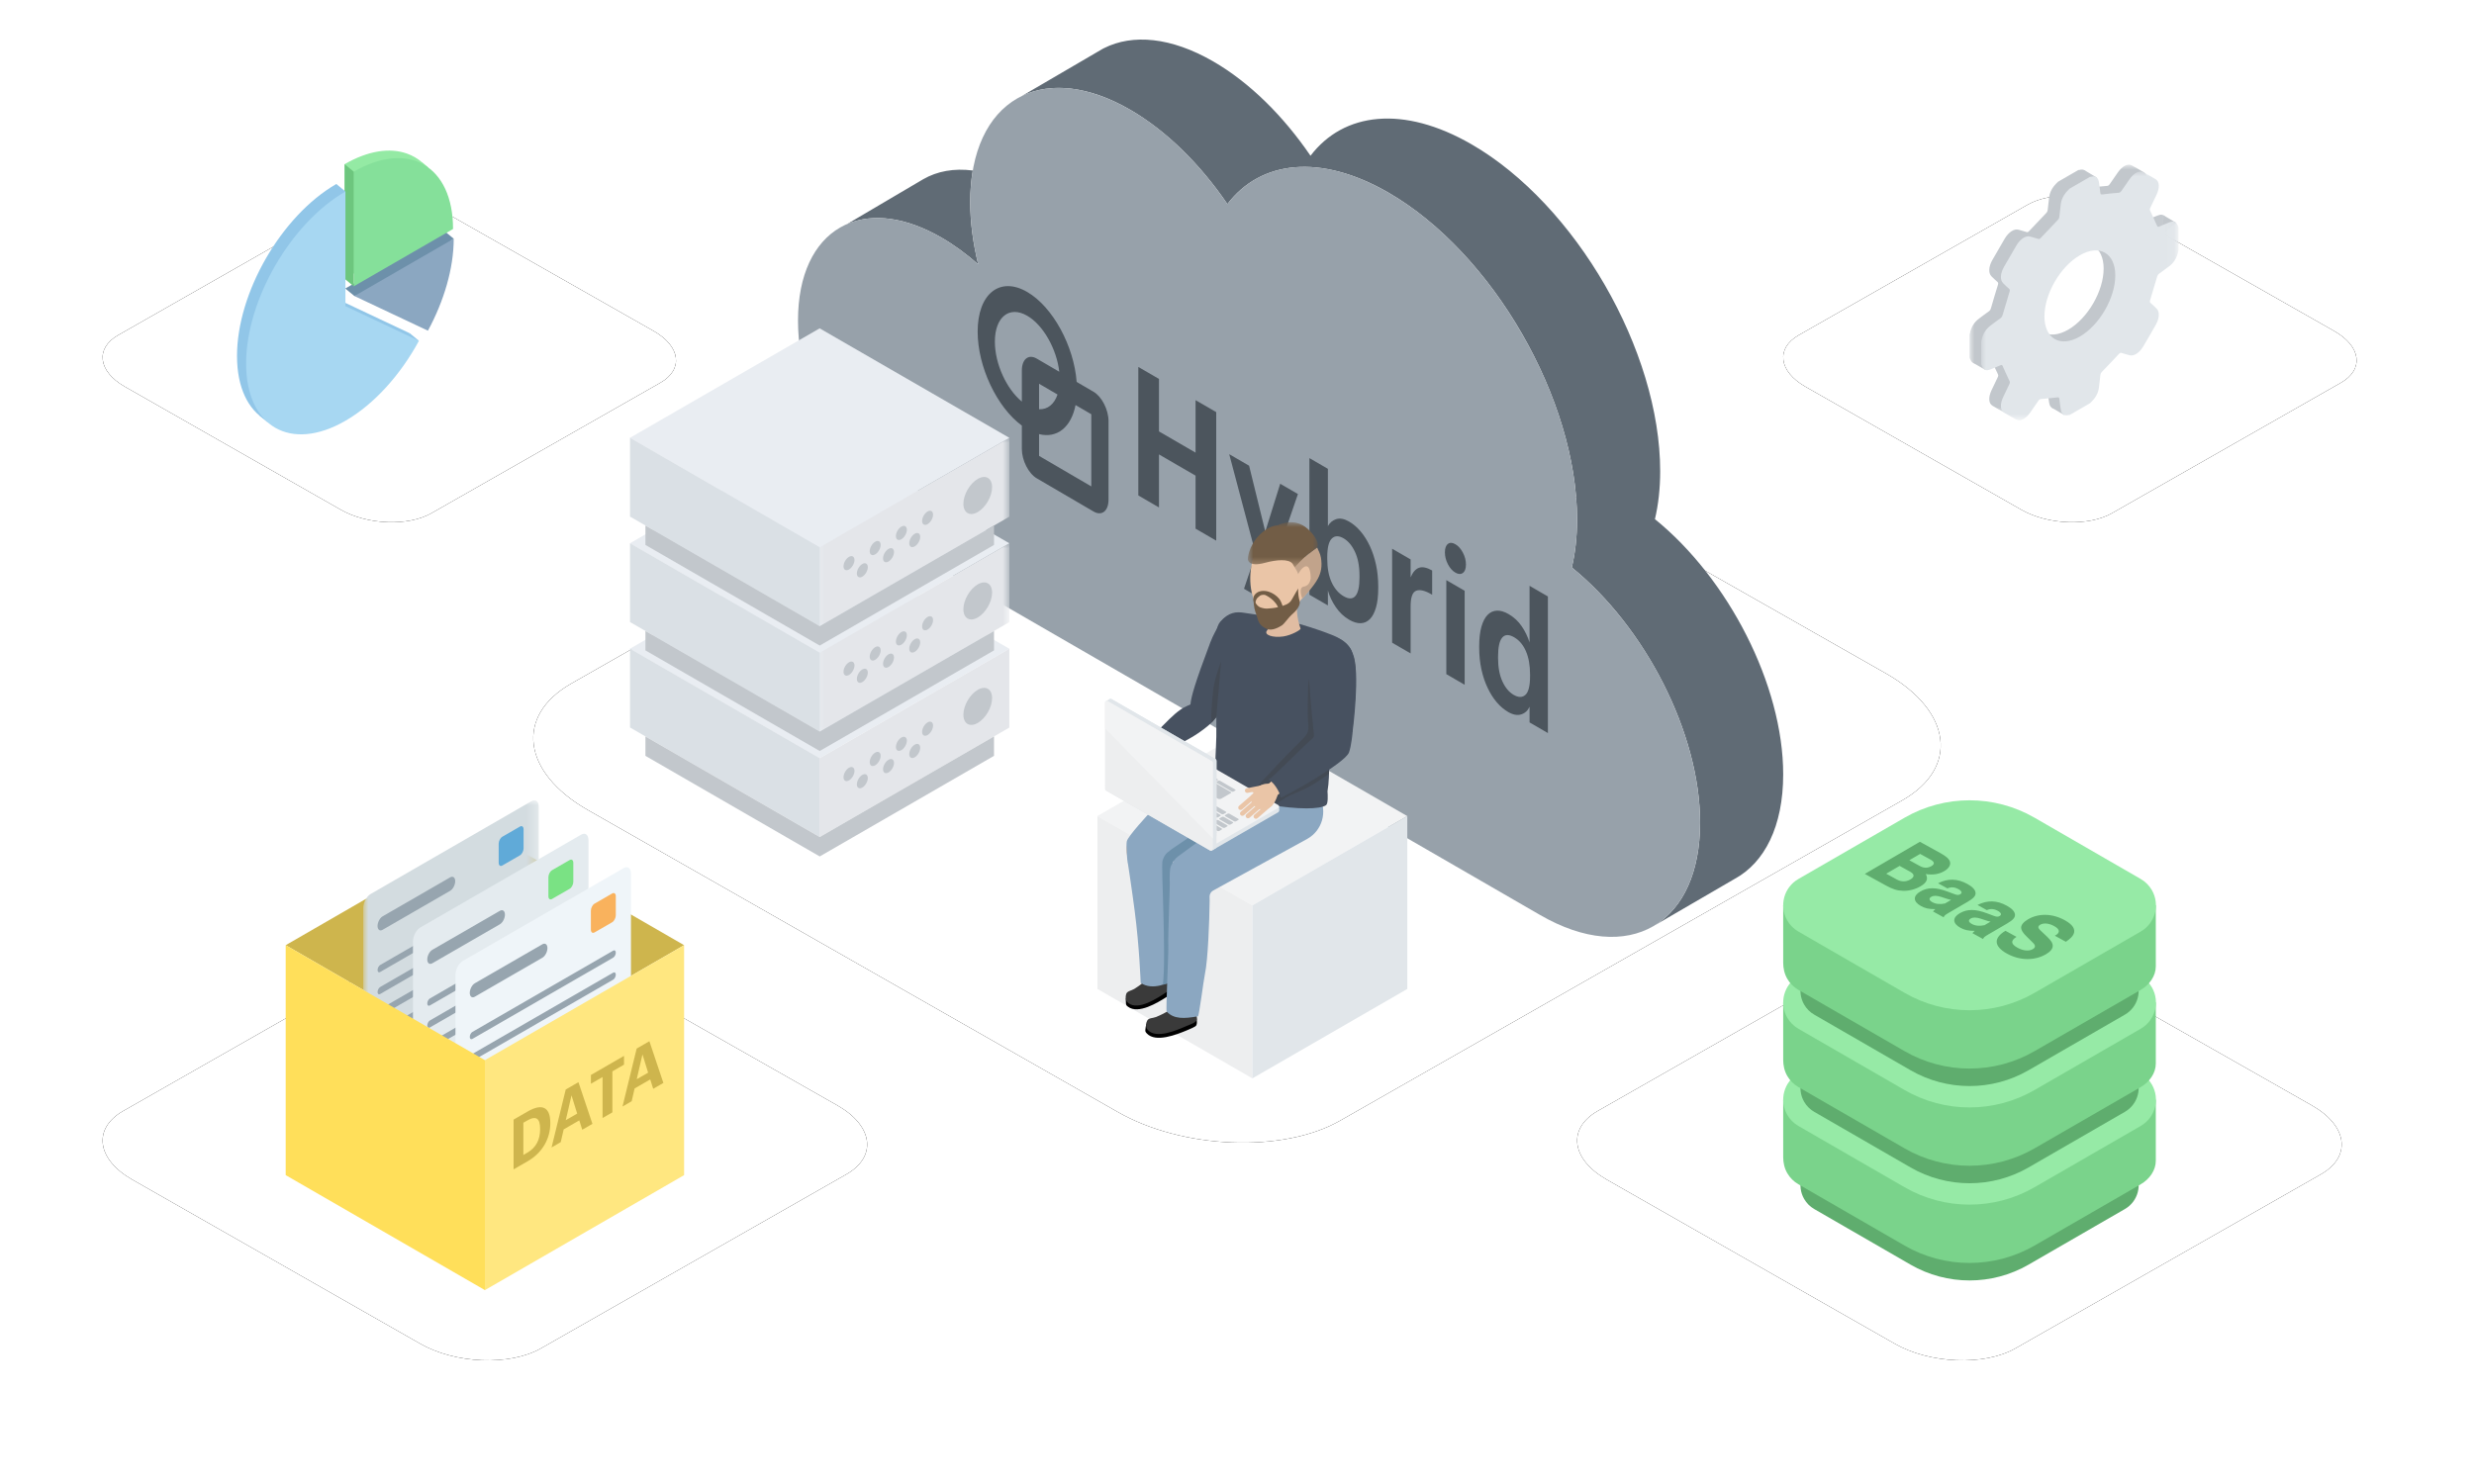 <svg xmlns="http://www.w3.org/2000/svg" xmlns:xlink="http://www.w3.org/1999/xlink" width="250" height="150" viewBox="0 0 250 150"><defs><polygon id="k" points="0 0 17.736 0 17.736 38.462 0 38.462"/><polygon id="m" points="0 0 19.938 0 19.938 25.139 0 25.139"/><polygon id="o" points="0 0 19.938 0 19.938 25.139 0 25.139"/><polygon id="q" points="0 0 7.071 0 7.071 4.575 0 4.575"/><polygon id="s" points="0 0 19.169 0 19.169 19.036 0 19.036"/><polygon id="u" points="0 0 19.169 0 19.169 19.036 0 19.036"/><filter id="b" width="125.3%" height="144.4%" x="-12.7%" y="-22.2%" filterUnits="objectBoundingBox"><feOffset in="SourceAlpha" result="shadowOffsetOuter1"/><feGaussianBlur in="shadowOffsetOuter1" result="shadowBlurOuter1" stdDeviation="6"/><feColorMatrix in="shadowBlurOuter1" values="0 0 0 0 0.216 0 0 0 0 0.561 0 0 0 0 0.749 0 0 0 0.15 0"/></filter><filter id="d" width="146.6%" height="181.8%" x="-23.3%" y="-40.9%" filterUnits="objectBoundingBox"><feOffset in="SourceAlpha" result="shadowOffsetOuter1"/><feGaussianBlur in="shadowOffsetOuter1" result="shadowBlurOuter1" stdDeviation="6"/><feColorMatrix in="shadowBlurOuter1" values="0 0 0 0 0.216 0 0 0 0 0.561 0 0 0 0 0.749 0 0 0 0.15 0"/></filter><filter id="f" width="162.1%" height="209.1%" x="-31.1%" y="-54.5%" filterUnits="objectBoundingBox"><feOffset in="SourceAlpha" result="shadowOffsetOuter1"/><feGaussianBlur in="shadowOffsetOuter1" result="shadowBlurOuter1" stdDeviation="6"/><feColorMatrix in="shadowBlurOuter1" values="0 0 0 0 0.216 0 0 0 0 0.561 0 0 0 0 0.749 0 0 0 0.15 0"/></filter><filter id="h" width="146.6%" height="181.8%" x="-23.3%" y="-40.9%" filterUnits="objectBoundingBox"><feOffset in="SourceAlpha" result="shadowOffsetOuter1"/><feGaussianBlur in="shadowOffsetOuter1" result="shadowBlurOuter1" stdDeviation="6"/><feColorMatrix in="shadowBlurOuter1" values="0 0 0 0 0.216 0 0 0 0 0.561 0 0 0 0 0.749 0 0 0 0.15 0"/></filter><filter id="j" width="162.1%" height="209.1%" x="-31.1%" y="-54.5%" filterUnits="objectBoundingBox"><feOffset in="SourceAlpha" result="shadowOffsetOuter1"/><feGaussianBlur in="shadowOffsetOuter1" result="shadowBlurOuter1" stdDeviation="6"/><feColorMatrix in="shadowBlurOuter1" values="0 0 0 0 0.216 0 0 0 0 0.561 0 0 0 0 0.749 0 0 0 0.15 0"/></filter><path id="a" d="M59.389,81.866 L112.914,112.376 C119.471,116.154 129.634,116.565 135.404,113.283 L192.231,80.895 C197.979,77.613 197.258,71.891 190.613,68.091 L137.022,37.624 C130.356,33.846 120.302,33.435 114.532,36.717 L57.706,69.105 C52.045,72.344 52.744,78.066 59.389,81.866 Z"/><path id="c" d="M162.359,119.23 L191.435,135.803 C194.997,137.856 200.517,138.078 203.652,136.296 L234.52,118.702 C237.643,116.919 237.251,113.811 233.642,111.747 L204.53,95.197 C200.909,93.144 195.448,92.922 192.314,94.704 L161.445,112.298 C158.37,114.057 158.75,117.166 162.359,119.23 Z"/><path id="e" d="M182.434,39.083 L204.24,51.513 C206.912,53.052 211.052,53.219 213.403,51.882 L236.554,38.687 C238.896,37.35 238.602,35.019 235.895,33.471 L214.062,21.059 C211.346,19.519 207.25,19.352 204.899,20.689 L181.748,33.884 C179.442,35.204 179.727,37.535 182.434,39.083 Z"/><path id="g" d="M13.359,119.23 L42.435,135.803 C45.997,137.856 51.517,138.078 54.652,136.296 L85.52,118.702 C88.643,116.919 88.251,113.811 84.642,111.747 L55.53,95.197 C51.909,93.144 46.448,92.922 43.314,94.704 L12.445,112.298 C9.37,114.057 9.75,117.166 13.359,119.23 Z"/><path id="i" d="M12.612,39.083 L34.419,51.513 C37.091,53.052 41.231,53.219 43.582,51.882 L66.733,38.687 C69.075,37.35 68.781,35.019 66.074,33.471 L44.241,21.059 C41.525,19.519 37.429,19.352 35.078,20.689 L11.927,33.884 C9.621,35.204 9.906,37.535 12.612,39.083 Z"/></defs><g fill="none" fill-rule="evenodd"><rect width="250" height="150"/><use xlink:href="#a" fill="#000" filter="url(#b)"/><use xlink:href="#a" fill="#FFF"/><use xlink:href="#c" fill="#000" filter="url(#d)"/><use xlink:href="#c" fill="#FFF"/><use xlink:href="#e" fill="#000" filter="url(#f)"/><use xlink:href="#e" fill="#FFF"/><use xlink:href="#g" fill="#000" filter="url(#h)"/><use xlink:href="#g" fill="#FFF"/><use xlink:href="#i" fill="#000" filter="url(#j)"/><use xlink:href="#i" fill="#FFF"/><g transform="matrix(-1 0 0 1 180.193 4)"><path fill="#606B75" d="M68.627,0.864 L68.761,0.933 C68.959,1.037 69.152,1.15 69.34,1.271 L76.902,5.687 C74.027,4.306 70.197,4.663 65.992,7.092 C62.293,9.23 58.887,12.637 56.163,16.627 C52.816,12.229 46.779,11.49 39.888,15.472 C29.362,21.554 20.828,36.346 20.828,48.51 C20.828,50.286 21.015,51.903 21.359,53.359 C13.967,59.346 8.398,70.106 8.398,79.154 C8.398,84.193 10.126,87.768 12.934,89.505 L4.916,84.842 C1.884,83.199 0,79.533 0,74.27 C0,65.222 5.568,54.462 12.961,48.475 C12.617,47.019 12.43,45.402 12.43,43.626 C12.43,31.462 20.964,16.671 31.49,10.588 C38.381,6.607 44.417,7.346 47.765,11.743 C50.489,7.753 53.895,4.346 57.594,2.209 C61.859,-0.256 65.739,-0.588 68.627,0.864 Z M86.9,14.115 L94.571,18.635 L94.489,18.601 C91.953,17.552 88.656,17.937 85.052,20.02 C83.771,20.76 82.529,21.671 81.346,22.715 C81.866,20.582 82.151,18.462 82.151,16.429 C82.151,15.288 82.063,14.222 81.893,13.235 C83.787,12.99 85.488,13.302 86.9,14.115 Z"/><path fill="#97A1AA" d="M85.052,20.02 C83.771,20.76 82.529,21.671 81.346,22.715 C81.866,20.582 82.151,18.462 82.151,16.429 C82.151,6.116 74.916,1.936 65.992,7.092 C62.293,9.23 58.887,12.637 56.163,16.627 C52.816,12.229 46.779,11.49 39.888,15.472 C29.362,21.554 20.828,36.346 20.828,48.51 C20.828,50.286 21.015,51.903 21.359,53.359 C13.967,59.346 8.398,70.106 8.398,79.154 C8.398,89.466 15.633,93.646 24.557,88.49 L80.408,56.219 L85.013,53.559 C85.013,53.559 85.012,53.558 85.012,53.558 C85.025,53.551 85.038,53.544 85.052,53.536 C93.061,48.909 99.554,37.654 99.554,28.399 C99.554,19.143 93.061,15.392 85.052,20.02"/><path fill="#4C555D" fill-rule="nonzero" d="M23.776,33.091 L25.863,34.302 L25.863,39.607 L29.56,41.752 L29.56,36.447 L31.647,37.658 L31.647,50.647 L29.56,49.437 L29.56,44.077 L25.863,41.932 L25.863,47.291 L23.776,46.08 L23.776,33.091 Z M35.64,52.002 L32.961,41.908 L34.97,43.074 L36.606,49.728 L38.113,44.898 L39.904,45.937 L36.259,56.557 L34.455,55.511 L35.64,52.002 Z M45.082,58.643 C44.558,58.339 44.112,57.92 43.743,57.384 C43.373,56.849 43.103,56.283 42.931,55.687 L42.931,57.195 L41.063,56.111 L41.063,42.304 L42.931,43.388 L42.931,49.183 C43.12,48.833 43.401,48.596 43.775,48.474 C44.148,48.352 44.584,48.435 45.082,48.724 C45.494,48.963 45.879,49.292 46.235,49.711 C46.592,50.13 46.903,50.622 47.169,51.188 C47.435,51.755 47.644,52.384 47.794,53.077 C47.944,53.77 48.019,54.51 48.019,55.297 L48.019,55.442 C48.019,56.229 47.944,56.882 47.794,57.401 C47.644,57.919 47.44,58.309 47.182,58.572 C46.916,58.841 46.604,58.981 46.248,58.993 C45.892,59.004 45.503,58.887 45.082,58.643 Z M44.528,56.269 C45.044,56.568 45.439,56.558 45.713,56.239 C45.988,55.92 46.126,55.294 46.126,54.362 L46.126,54.216 C46.126,53.247 45.975,52.44 45.675,51.793 C45.374,51.146 44.988,50.686 44.516,50.412 C44.026,50.128 43.629,50.136 43.324,50.438 C43.019,50.739 42.867,51.368 42.867,52.325 L42.867,52.471 C42.867,53.427 43.015,54.225 43.311,54.863 C43.607,55.501 44.013,55.97 44.528,56.269 Z M49.423,51.461 L51.291,52.545 L51.291,54.361 C51.506,53.844 51.785,53.521 52.128,53.394 C52.472,53.266 52.918,53.356 53.468,53.662 L53.468,56.115 C52.772,55.699 52.236,55.563 51.858,55.708 C51.48,55.852 51.291,56.378 51.291,57.286 L51.291,62.046 L49.423,60.962 L49.423,51.461 Z M55.813,53.878 C55.512,53.704 55.261,53.422 55.059,53.032 C54.857,52.643 54.756,52.242 54.756,51.83 C54.756,51.418 54.857,51.135 55.059,50.979 C55.261,50.824 55.512,50.833 55.813,51.008 C56.113,51.182 56.366,51.466 56.573,51.858 C56.779,52.25 56.882,52.652 56.882,53.063 C56.882,53.475 56.779,53.758 56.573,53.911 C56.366,54.063 56.113,54.053 55.813,53.878 Z M54.898,54.637 L56.753,55.714 L56.753,65.215 L54.898,64.139 L54.898,54.637 Z M61.145,67.964 C60.733,67.725 60.351,67.4 59.999,66.99 C59.647,66.58 59.338,66.091 59.072,65.525 C58.805,64.971 58.597,64.351 58.447,63.664 C58.296,62.977 58.221,62.24 58.221,61.453 L58.221,61.308 C58.221,60.532 58.296,59.88 58.447,59.349 C58.597,58.819 58.805,58.419 59.072,58.149 C59.338,57.88 59.651,57.738 60.012,57.723 C60.373,57.708 60.763,57.823 61.184,58.067 C61.725,58.381 62.167,58.789 62.511,59.291 C62.854,59.793 63.121,60.341 63.31,60.935 L63.31,55.213 L65.164,56.289 L65.164,70.096 L63.31,69.02 L63.31,67.439 C63.138,67.824 62.859,68.08 62.472,68.207 C62.086,68.334 61.644,68.253 61.145,67.964 Z M61.699,66.232 C62.189,66.516 62.588,66.515 62.897,66.228 C63.206,65.941 63.361,65.313 63.361,64.344 L63.361,64.199 C63.361,63.254 63.221,62.462 62.942,61.821 C62.663,61.181 62.266,60.711 61.751,60.412 C61.227,60.108 60.826,60.121 60.546,60.449 C60.267,60.778 60.128,61.415 60.128,62.359 L60.128,62.505 C60.128,63.449 60.274,64.239 60.566,64.875 C60.858,65.511 61.236,65.963 61.699,66.232 Z" transform="matrix(-1 0 0 1 88.94 0)"/><path fill="#4C555D" fill-rule="nonzero" d="M76.383,25.517 C79.154,23.898 81.4,25.69 81.4,29.518 C81.4,33.09 79.445,37.172 76.934,39.019 L76.934,41.385 C76.934,42.536 76.259,43.863 75.426,44.35 L69.684,47.705 C68.851,48.191 68.176,47.653 68.176,46.502 L68.176,38.568 C68.176,37.417 68.851,36.09 69.684,35.603 L71.396,34.603 C71.67,30.972 73.798,27.028 76.383,25.517 Z M71.508,36.942 L69.916,37.872 L69.916,45.165 L75.194,42.081 L75.194,39.881 C73.378,40.333 71.949,39.193 71.508,36.942 Z M76.383,27.922 C74.761,28.869 73.414,31.285 73.152,33.576 L75.426,32.248 C76.259,31.761 76.934,32.299 76.934,33.45 L76.934,36.592 C78.481,35.326 79.66,32.776 79.66,30.535 C79.66,28.034 78.193,26.864 76.383,27.922 Z M75.194,34.788 L73.328,35.878 C73.661,36.863 74.34,37.405 75.194,37.366 L75.194,34.788 Z"/></g><g transform="translate(180.193 80.893)"><g transform="translate(0 19.649)"><path fill="#5FAD6E" d="M12.872,11.225 L3.135,16.847 C1.805,17.615 1.349,19.316 2.117,20.647 C2.361,21.07 2.712,21.421 3.135,21.665 L12.871,27.286 C16.56,29.416 21.105,29.416 24.794,27.286 L34.531,21.665 C35.861,20.897 36.317,19.195 35.549,17.865 C35.305,17.442 34.954,17.091 34.531,16.846 L24.795,11.225 C21.106,9.095 16.561,9.095 12.872,11.225 Z"/><path fill="#7AD38B" d="M12.264,7.655 L0,10.61 C0,13.785 0,15.72 0.001,16.415 C0.002,16.965 0.116,17.526 0.411,18.038 C0.68,18.504 1.067,18.891 1.533,19.16 L12.263,25.355 C16.328,27.702 21.337,27.702 25.402,25.355 L36.133,19.16 C37.027,18.643 37.653,17.745 37.653,16.788 C37.653,16.383 37.653,14.324 37.653,10.61 L25.403,7.655 C21.338,5.308 16.329,5.308 12.264,7.655 Z"/><path fill="#96EAA6" d="M12.264,1.76 L1.533,7.956 C0.067,8.802 -0.435,10.677 0.411,12.144 C0.68,12.61 1.067,12.997 1.533,13.266 L12.263,19.46 C16.328,21.807 21.337,21.807 25.402,19.46 L36.133,13.265 C37.599,12.419 38.101,10.544 37.255,9.077 C36.986,8.611 36.599,8.224 36.133,7.955 L25.403,1.76 C21.338,-0.587 16.329,-0.587 12.264,1.76 Z"/></g><g transform="translate(0 9.824)"><path fill="#5FAD6E" d="M12.872,11.225 L3.135,16.847 C1.805,17.615 1.349,19.316 2.117,20.647 C2.361,21.07 2.712,21.421 3.135,21.665 L12.871,27.286 C16.56,29.416 21.105,29.416 24.794,27.286 L34.531,21.665 C35.861,20.897 36.317,19.195 35.549,17.865 C35.305,17.442 34.954,17.091 34.531,16.846 L24.795,11.225 C21.106,9.095 16.561,9.095 12.872,11.225 Z"/><path fill="#7AD38B" d="M12.264,7.655 L0,10.61 C0,13.785 0,15.72 0.001,16.415 C0.002,16.965 0.116,17.526 0.411,18.038 C0.68,18.504 1.067,18.891 1.533,19.16 L12.263,25.355 C16.328,27.702 21.337,27.702 25.402,25.355 L36.133,19.16 C37.027,18.643 37.653,17.745 37.653,16.788 C37.653,16.383 37.653,14.324 37.653,10.61 L25.403,7.655 C21.338,5.308 16.329,5.308 12.264,7.655 Z"/><path fill="#96EAA6" d="M12.264,1.76 L1.533,7.956 C0.067,8.802 -0.435,10.677 0.411,12.144 C0.68,12.61 1.067,12.997 1.533,13.266 L12.263,19.46 C16.328,21.807 21.337,21.807 25.402,19.46 L36.133,13.265 C37.599,12.419 38.101,10.544 37.255,9.077 C36.986,8.611 36.599,8.224 36.133,7.955 L25.403,1.76 C21.338,-0.587 16.329,-0.587 12.264,1.76 Z"/></g><path fill="#5FAD6E" d="M12.872,11.225 L3.135,16.847 C1.805,17.615 1.349,19.316 2.117,20.647 C2.361,21.07 2.712,21.421 3.135,21.665 L12.871,27.286 C16.56,29.416 21.105,29.416 24.794,27.286 L34.531,21.665 C35.861,20.897 36.317,19.195 35.549,17.865 C35.305,17.442 34.954,17.091 34.531,16.846 L24.795,11.225 C21.106,9.095 16.561,9.095 12.872,11.225 Z"/><path fill="#7AD38B" d="M12.264,7.655 L0,10.61 C0,13.785 0,15.72 0.001,16.415 C0.002,16.965 0.116,17.526 0.411,18.038 C0.68,18.504 1.067,18.891 1.533,19.16 L12.263,25.355 C16.328,27.702 21.337,27.702 25.402,25.355 L36.133,19.16 C37.027,18.643 37.653,17.745 37.653,16.788 C37.653,16.383 37.653,14.324 37.653,10.61 L25.403,7.655 C21.338,5.308 16.329,5.308 12.264,7.655 Z"/><path fill="#96EAA6" d="M12.264,1.76 L1.533,7.956 C0.067,8.802 -0.435,10.677 0.411,12.144 C0.68,12.61 1.067,12.997 1.533,13.266 L12.263,19.46 C16.328,21.807 21.337,21.807 25.402,19.46 L36.133,13.265 C37.599,12.419 38.101,10.544 37.255,9.077 C36.986,8.611 36.599,8.224 36.133,7.955 L25.403,1.76 C21.338,-0.587 16.329,-0.587 12.264,1.76 Z"/><path fill="#5FAD6E" fill-rule="nonzero" d="M8.252,7.438 L10.363,8.602 C11.069,8.991 11.51,9.13 12.105,9.146 C12.707,9.166 13.343,9.005 13.869,8.699 C14.511,8.324 14.674,7.951 14.41,7.455 C15.145,7.566 15.743,7.47 16.277,7.159 C16.744,6.887 16.962,6.515 16.846,6.186 C16.735,5.888 16.453,5.648 15.829,5.304 L13.814,4.193 L8.252,7.438 Z M12.747,6.056 L13.84,5.418 L14.902,6.004 C15.304,6.225 15.328,6.447 14.97,6.656 C14.603,6.87 14.211,6.863 13.81,6.642 L12.747,6.056 Z M10.412,7.418 L11.763,6.63 L12.811,7.207 C13.279,7.466 13.299,7.741 12.857,7.999 C12.415,8.257 11.928,8.254 11.46,7.996 L10.412,7.418 Z M16.594,8.905 C16.964,8.74 17.323,8.767 17.709,8.98 C18.051,9.168 18.117,9.366 17.892,9.497 C17.725,9.594 17.577,9.588 17.297,9.482 L16.617,9.229 C15.43,8.783 14.614,8.778 13.855,9.221 C13.096,9.664 13.124,10.247 13.919,10.685 C14.343,10.919 14.695,10.999 15.37,11.002 C15.257,11.11 15.232,11.125 15.135,11.232 L16.213,11.826 C16.294,11.644 16.337,11.602 16.771,11.349 L18.622,10.269 C19.214,9.923 19.443,9.68 19.441,9.386 C19.434,9.07 19.16,8.758 18.617,8.459 C17.606,7.901 16.643,7.881 15.65,8.385 L16.594,8.905 Z M16.354,10.428 C15.841,10.533 15.422,10.491 15.072,10.299 C14.738,10.115 14.696,9.911 14.962,9.756 C15.204,9.615 15.51,9.622 15.989,9.773 L16.46,9.928 C16.68,10.002 16.81,10.036 16.971,10.068 L16.354,10.428 Z M20.578,11.101 C20.948,10.936 21.307,10.963 21.693,11.176 C22.035,11.364 22.101,11.562 21.876,11.693 C21.709,11.791 21.561,11.784 21.281,11.678 L20.601,11.425 C19.414,10.979 18.598,10.974 17.839,11.417 C17.08,11.86 17.108,12.443 17.903,12.881 C18.327,13.115 18.68,13.195 19.354,13.198 C19.241,13.306 19.216,13.321 19.119,13.428 L20.197,14.022 C20.278,13.84 20.321,13.798 20.755,13.545 L22.606,12.465 C23.199,12.119 23.427,11.876 23.425,11.582 C23.418,11.266 23.144,10.954 22.601,10.655 C21.59,10.097 20.627,10.077 19.635,10.581 L20.578,11.101 Z M20.338,12.624 C19.825,12.729 19.406,12.687 19.056,12.495 C18.722,12.311 18.68,12.107 18.947,11.952 C19.188,11.811 19.494,11.818 19.973,11.969 L20.444,12.124 C20.664,12.198 20.794,12.232 20.955,12.264 L20.338,12.624 Z M28.565,14.301 C29.021,13.985 29.239,13.765 29.351,13.514 C29.557,13.031 29.259,12.564 28.456,12.122 C27.2,11.43 25.822,11.399 24.746,12.026 C24.296,12.289 24.028,12.605 24.047,12.881 C24.054,13.13 24.222,13.403 24.608,13.776 L25.257,14.418 C25.514,14.673 25.501,14.883 25.226,15.044 C24.834,15.272 24.251,15.216 23.678,14.901 C23.002,14.528 22.966,14.186 23.577,13.804 L22.462,13.19 C21.227,13.919 21.283,14.763 22.621,15.501 C23.907,16.209 25.404,16.23 26.555,15.559 C26.997,15.301 27.229,15.022 27.235,14.732 C27.247,14.455 27.092,14.199 26.692,13.809 L25.947,13.105 C25.726,12.888 25.736,12.714 25.969,12.577 C26.32,12.373 26.856,12.423 27.384,12.714 C27.949,13.025 28.009,13.361 27.542,13.633 L27.45,13.687 L28.565,14.301 Z"/></g><g transform="translate(28.87 80.893)"><polygon fill="#CEB54D" points="0 14.644 20.13 26.266 40.26 14.644 20.13 3.022"/><g transform="translate(7.837)"><mask id="l" fill="#fff"><use xlink:href="#k"/></mask><path fill="#D3DCE0" d="M16.999,28.986 L0.737,38.375 C0.332,38.608 0,38.358 0,37.818 L0,10.884 C0,10.344 0.332,9.71 0.737,9.476 L16.999,0.088 C17.404,-0.146 17.736,0.104 17.736,0.645 L17.736,27.578 C17.736,28.118 17.404,28.752 16.999,28.986" mask="url(#l)"/></g><path fill="#97A5AF" d="M16.62 9.148 9.791 13.091C9.511 13.253 9.282 13.079 9.282 12.706 9.282 12.332 9.511 11.893 9.791 11.731L16.62 7.788C16.901 7.627 17.13 7.8 17.13 8.174 17.13 8.548 16.901 8.986 16.62 9.148M23.774 9.142 9.547 17.356C9.401 17.44 9.282 17.349 9.282 17.155L9.282 17.155C9.282 16.96 9.401 16.732 9.547 16.647L23.774 8.433C23.92 8.349 24.039 8.44 24.039 8.634 24.039 8.829 23.92 9.057 23.774 9.142M23.774 11.366 9.547 19.58C9.401 19.665 9.282 19.574 9.282 19.38 9.282 19.185 9.401 18.957 9.547 18.872L23.774 10.658C23.92 10.574 24.039 10.664 24.039 10.859L24.039 10.859C24.039 11.054 23.92 11.282 23.774 11.366M23.774 13.591 9.547 21.805C9.401 21.889 9.282 21.799 9.282 21.605 9.282 21.41 9.401 21.182 9.547 21.097L23.774 12.883C23.92 12.799 24.039 12.889 24.039 13.084 24.039 13.279 23.92 13.507 23.774 13.591M23.774 15.816 9.547 24.03C9.401 24.114 9.282 24.024 9.282 23.83L9.282 23.83C9.282 23.635 9.401 23.407 9.547 23.322L23.774 15.108C23.92 15.024 24.039 15.114 24.039 15.309 24.039 15.503 23.92 15.732 23.774 15.816M23.774 18.041 9.547 26.255C9.401 26.339 9.282 26.249 9.282 26.055 9.282 25.86 9.401 25.632 9.547 25.547L23.774 17.333C23.92 17.249 24.039 17.339 24.039 17.534 24.039 17.728 23.92 17.957 23.774 18.041M23.774 20.266 9.547 28.48C9.401 28.564 9.282 28.474 9.282 28.279 9.282 28.085 9.401 27.857 9.547 27.772L23.774 19.558C23.92 19.474 24.039 19.564 24.039 19.759 24.039 19.953 23.92 20.182 23.774 20.266M23.774 22.491 9.547 30.705C9.401 30.789 9.282 30.699 9.282 30.504L9.282 30.504C9.282 30.309 9.401 30.081 9.547 29.997L23.774 21.783C23.92 21.699 24.039 21.789 24.039 21.984L24.039 21.984C24.039 22.178 23.92 22.407 23.774 22.491M14.124 31.984 9.547 34.627C9.401 34.711 9.282 34.621 9.282 34.426 9.282 34.231 9.401 34.003 9.547 33.919L14.124 31.276C14.27 31.192 14.39 31.282 14.39 31.477 14.39 31.671 14.27 31.9 14.124 31.984M23.774 26.413 19.197 29.056C19.051 29.14 18.931 29.049 18.931 28.855L18.931 28.855C18.931 28.66 19.051 28.432 19.197 28.347L23.774 25.705C23.92 25.621 24.039 25.711 24.039 25.906 24.039 26.1 23.92 26.329 23.774 26.413"/><path fill="#60AAD8" d="M23.671,5.562 L21.89,6.591 C21.687,6.708 21.522,6.582 21.522,6.312 L21.522,4.387 C21.522,4.117 21.687,3.8 21.89,3.683 L23.671,2.655 C23.874,2.538 24.039,2.663 24.039,2.933 L24.039,4.858 C24.039,5.129 23.874,5.446 23.671,5.562"/><path fill="#E4EBEF" d="M29.86,32.368 L13.598,41.757 C13.192,41.99 12.861,41.74 12.861,41.199 L12.861,14.266 C12.861,13.726 13.192,13.092 13.598,12.858 L29.86,3.47 C30.265,3.235 30.596,3.486 30.596,4.027 L30.596,30.959 C30.596,31.5 30.265,32.133 29.86,32.368"/><path fill="#97A5AF" d="M21.645 12.53 14.816 16.473C14.535 16.634 14.306 16.461 14.306 16.087 14.306 15.713 14.535 15.275 14.816 15.113L21.645 11.17C21.925 11.009 22.154 11.182 22.154 11.556 22.154 11.93 21.925 12.368 21.645 12.53M28.799 12.523 14.571 20.737C14.426 20.822 14.306 20.731 14.306 20.537 14.306 20.342 14.426 20.114 14.571 20.029L28.799 11.815C28.944 11.731 29.064 11.821 29.064 12.016 29.064 12.211 28.944 12.439 28.799 12.523M28.799 14.748 14.571 22.962C14.426 23.046 14.306 22.956 14.306 22.762L14.306 22.762C14.306 22.567 14.426 22.339 14.571 22.254L28.799 14.04C28.944 13.956 29.064 14.046 29.064 14.241 29.064 14.436 28.944 14.664 28.799 14.748M28.799 16.973 14.571 25.187C14.426 25.271 14.306 25.181 14.306 24.987 14.306 24.792 14.426 24.564 14.571 24.479L28.799 16.265C28.944 16.181 29.064 16.271 29.064 16.466 29.064 16.66 28.944 16.889 28.799 16.973M28.799 19.198 14.571 27.412C14.426 27.496 14.306 27.406 14.306 27.212 14.306 27.017 14.426 26.789 14.571 26.704L28.799 18.49C28.944 18.406 29.064 18.496 29.064 18.691 29.064 18.885 28.944 19.114 28.799 19.198M28.799 21.423 14.571 29.637C14.426 29.721 14.306 29.631 14.306 29.436L14.306 29.436C14.306 29.242 14.426 29.013 14.571 28.929L28.799 20.715C28.944 20.631 29.064 20.721 29.064 20.916L29.064 20.916C29.064 21.11 28.944 21.339 28.799 21.423M28.799 23.648 14.571 31.862C14.426 31.946 14.306 31.856 14.306 31.661 14.306 31.466 14.426 31.238 14.571 31.154L28.799 22.94C28.944 22.855 29.064 22.946 29.064 23.141 29.064 23.335 28.944 23.564 28.799 23.648M28.799 25.873 14.571 34.087C14.426 34.171 14.306 34.081 14.306 33.886L14.306 33.886C14.306 33.691 14.426 33.463 14.571 33.379L28.799 25.165C28.944 25.08 29.064 25.171 29.064 25.366 29.064 25.56 28.944 25.789 28.799 25.873M19.149 35.366 14.571 38.009C14.426 38.093 14.306 38.003 14.306 37.808L14.306 37.808C14.306 37.613 14.426 37.385 14.571 37.301L19.149 34.658C19.295 34.574 19.414 34.664 19.414 34.859 19.414 35.053 19.295 35.282 19.149 35.366M28.799 29.795 24.221 32.437C24.075 32.522 23.956 32.431 23.956 32.237 23.956 32.042 24.075 31.814 24.221 31.729L28.799 29.087C28.944 29.002 29.064 29.093 29.064 29.288 29.064 29.482 28.944 29.71 28.799 29.795"/><path fill="#7AE284" d="M28.696,8.944 L26.914,9.973 C26.712,10.09 26.546,9.964 26.546,9.694 L26.546,7.769 C26.546,7.499 26.712,7.182 26.914,7.065 L28.696,6.037 C28.898,5.92 29.064,6.045 29.064,6.315 L29.064,8.24 C29.064,8.511 28.898,8.827 28.696,8.944"/><path fill="#EFF5F9" d="M34.154,35.749 L17.892,45.138 C17.487,45.372 17.155,45.122 17.155,44.581 L17.155,17.648 C17.155,17.108 17.487,16.474 17.892,16.24 L34.154,6.851 C34.559,6.617 34.891,6.868 34.891,7.409 L34.891,34.341 C34.891,34.882 34.559,35.515 34.154,35.749"/><path fill="#97A5AF" d="M25.939 15.912 19.11 19.854C18.83 20.016 18.601 19.843 18.601 19.469 18.601 19.095 18.83 18.657 19.11 18.495L25.939 14.552C26.22 14.39 26.449 14.564 26.449 14.938 26.449 15.312 26.22 15.75 25.939 15.912M33.093 15.905 18.866 24.119C18.72 24.203 18.601 24.113 18.601 23.919 18.601 23.724 18.72 23.496 18.866 23.411L33.093 15.197C33.239 15.113 33.358 15.203 33.358 15.398 33.358 15.592 33.239 15.821 33.093 15.905M33.093 18.13 18.866 26.344C18.72 26.428 18.601 26.338 18.601 26.144L18.601 26.144C18.601 25.949 18.72 25.721 18.866 25.636L33.093 17.422C33.239 17.338 33.358 17.428 33.358 17.623L33.358 17.623C33.358 17.817 33.239 18.046 33.093 18.13M33.093 20.355 18.866 28.569C18.72 28.653 18.601 28.563 18.601 28.368 18.601 28.174 18.72 27.946 18.866 27.861L33.093 19.647C33.239 19.563 33.358 19.653 33.358 19.848 33.358 20.042 33.239 20.271 33.093 20.355M33.093 22.58 18.866 30.794C18.72 30.878 18.601 30.788 18.601 30.593 18.601 30.398 18.72 30.17 18.866 30.086L33.093 21.872C33.239 21.788 33.358 21.878 33.358 22.073 33.358 22.267 33.239 22.496 33.093 22.58M33.093 24.805 18.866 33.019C18.72 33.103 18.601 33.013 18.601 32.818L18.601 32.818C18.601 32.623 18.72 32.395 18.866 32.311L33.093 24.097C33.239 24.012 33.358 24.103 33.358 24.298L33.358 24.298C33.358 24.492 33.239 24.721 33.093 24.805M33.093 27.03 18.866 35.244C18.72 35.328 18.601 35.238 18.601 35.043L18.601 35.043C18.601 34.848 18.72 34.62 18.866 34.536L33.093 26.322C33.239 26.237 33.358 26.328 33.358 26.523 33.358 26.717 33.239 26.945 33.093 27.03M33.093 29.255 18.866 37.469C18.72 37.553 18.601 37.462 18.601 37.268 18.601 37.073 18.72 36.845 18.866 36.76L33.093 28.546C33.239 28.462 33.358 28.553 33.358 28.747 33.358 28.942 33.239 29.17 33.093 29.255M23.443 38.748 18.866 41.39C18.72 41.475 18.601 41.384 18.601 41.19L18.601 41.19C18.601 40.995 18.72 40.767 18.866 40.682L23.443 38.04C23.589 37.955 23.708 38.046 23.708 38.241L23.708 38.241C23.708 38.435 23.589 38.664 23.443 38.748M33.093 33.177 28.515 35.819C28.37 35.903 28.25 35.813 28.25 35.619 28.25 35.424 28.37 35.196 28.515 35.111L33.093 32.468C33.239 32.384 33.358 32.475 33.358 32.669 33.358 32.864 33.239 33.092 33.093 33.177"/><path fill="#F9B25D" d="M32.99,12.326 L31.209,13.355 C31.006,13.471 30.84,13.346 30.84,13.076 L30.84,11.151 C30.84,10.881 31.006,10.564 31.209,10.447 L32.99,9.419 C33.192,9.302 33.358,9.427 33.358,9.697 L33.358,11.622 C33.358,11.892 33.192,12.209 32.99,12.326"/><polygon fill="#FFE780" points="40.26 37.887 20.13 49.509 20.13 26.266 40.26 14.644"/><polygon fill="#FFDF5A" points="20.13 49.509 0 37.887 0 14.644 20.13 26.266"/><path fill="#CEB54D" d="M24.417 35.617C25.295 35.111 25.709 34.302 25.709 33.261L25.709 33.204C25.709 32.17 25.325 31.836 24.405 32.367L24.015 32.592 24.015 35.849 24.417 35.617ZM23.028 32.276 24.454 31.453C25.983 30.57 26.739 31.09 26.739 32.596L26.739 32.652C26.739 34.158 25.977 35.603 24.448 36.486L23.028 37.305 23.028 32.276ZM28.303 32.332 29.455 31.668 28.882 29.824 28.303 32.332ZM28.297 29.234 29.583 28.491 30.996 32.705 29.967 33.3 29.668 32.353 28.09 33.265 27.792 34.555 26.866 35.09 28.297 29.234Z"/><polygon fill="#CEB54D" points="32.019 27.971 30.843 28.65 30.843 27.764 34.188 25.833 34.188 26.719 33.012 27.398 33.012 31.542 32.019 32.115"/><path fill="#CEB54D" d="M35.472,28.193 L36.624,27.529 L36.051,25.685 L35.472,28.193 Z M35.466,25.094 L36.752,24.352 L38.165,28.566 L37.136,29.161 L36.837,28.214 L35.259,29.125 L34.961,30.416 L34.035,30.951 L35.466,25.094 Z"/></g><g transform="translate(23.95 15.222)"><polygon fill="#6D90AA" points="20.506 9.995 21.899 8.907 20.978 8.146"/><path fill="#6D90AA" d="M10.943,13.94 L18.371,17.442 C19.99,14.449 20.978,11.146 20.978,8.146 L10.943,13.94 Z"/><path fill="#6D90AA" d="M11.865,14.701 L10.943,13.94 C10.943,13.94 13.366,14.204 13.277,14.226 C13.187,14.247 11.865,14.701 11.865,14.701"/><path fill="#8BA7C1" d="M11.865,14.701 L19.292,18.204 C20.912,15.211 21.899,11.907 21.899,8.907 L11.865,14.701 Z"/><path fill="#94EAA4" d="M10.875,1.371 L10.875,12.957 L20.91,7.164 C20.91,3.51 19.445,1.097 17.157,0.295 C15.438,-0.309 13.253,-0.002 10.875,1.371"/><polygon fill="#94EAA4" points="19.361 1.739 18.696 1.183 18.491 1.755"/><path fill="#85E09A" d="M11.796,2.132 L11.796,13.719 L21.831,7.925 C21.831,1.526 17.338,-1.068 11.796,2.132"/><polygon fill="#6DC67E" points="10.875 1.371 11.796 2.132 11.796 13.719 10.875 12.957"/><polygon fill="#91C6E8" points="17.462 18.465 18.384 19.226 16.891 18.986"/><polygon fill="#91C6E8" points="2.287 26.796 3.127 27.491 3.011 26.581"/><path fill="#91C6E8" d="M10.035,3.375 C4.493,6.575 0,14.356 0,20.756 C0,27.155 4.493,29.748 10.035,26.549 C12.979,24.849 15.627,21.857 17.463,18.465 L10.035,14.962 L10.035,3.375 Z"/><polygon fill="#91C6E8" points="10.035 3.374 10.956 4.136 9.939 5.361 8.694 5.308"/><path fill="#A7D7F2" d="M10.956,4.136 C5.414,7.336 0.921,15.117 0.921,21.517 C0.921,27.916 5.414,30.51 10.956,27.31 C13.9,25.61 16.548,22.618 18.384,19.226 L10.956,15.723 L10.956,4.136 Z"/></g><g transform="translate(199.026 16.646)"><mask id="n" fill="#fff"><use xlink:href="#m"/></mask><path fill="#C2C7CC" d="M9.969,16.678 C7.992,17.82 6.389,16.906 6.389,14.637 C6.389,12.368 7.992,9.603 9.969,8.462 C11.946,7.32 13.549,8.234 13.549,10.503 C13.549,12.772 11.946,15.536 9.969,16.678 M19.757,5.255 C19.593,5.042 19.346,5.002 19.035,5.127 C18.69,5.265 18.345,5.402 17.998,5.557 C17.869,5.615 17.814,5.586 17.767,5.477 C17.543,4.961 17.311,4.453 17.07,3.953 C17.025,3.859 17.029,3.779 17.099,3.638 C17.311,3.207 17.516,2.773 17.719,2.339 C18.049,1.636 18.02,1.016 17.634,0.782 C17.224,0.534 16.808,0.296 16.385,0.07 C15.987,-0.143 15.434,0.142 14.986,0.779 C14.715,1.165 14.443,1.55 14.181,1.943 C14.072,2.108 13.994,2.138 13.871,2.147 C13.334,2.187 12.791,2.245 12.245,2.313 C12.124,2.328 12.054,2.317 12.039,2.162 C12.006,1.805 11.949,1.464 11.902,1.117 C11.83,0.589 11.55,0.397 11.063,0.538 C11.041,0.545 11.02,0.537 10.999,0.536 C10.312,0.932 9.626,1.329 8.939,1.725 C8.804,1.867 8.659,1.997 8.534,2.154 C8.259,2.502 8.093,2.883 8.044,3.278 C7.991,3.705 7.937,4.132 7.898,4.552 C7.883,4.709 7.83,4.803 7.712,4.925 C7.149,5.507 6.589,6.097 6.033,6.694 C5.926,6.808 5.86,6.838 5.773,6.811 C5.503,6.724 5.228,6.647 4.952,6.572 C4.506,6.452 3.952,6.805 3.553,7.478 C3.13,8.193 2.714,8.911 2.304,9.633 C1.917,10.313 1.889,10.966 2.218,11.288 C2.418,11.484 2.617,11.681 2.828,11.859 C2.916,11.933 2.903,12.031 2.849,12.203 C2.614,12.955 2.391,13.707 2.176,14.457 C2.128,14.625 2.083,14.73 1.94,14.83 C1.612,15.058 1.287,15.311 0.961,15.553 C0.464,15.922 0.156,16.421 0.034,17.05 C0.029,17.079 0.012,17.112 -3.25720121e-05,17.144 C-3.25720121e-05,17.932 -3.25720121e-05,18.72 -3.25720121e-05,19.507 C0.059,19.635 0.103,19.782 0.181,19.885 C0.345,20.098 0.591,20.138 0.903,20.013 C1.248,19.875 1.593,19.737 1.94,19.582 C2.069,19.524 2.124,19.554 2.171,19.662 C2.395,20.179 2.627,20.687 2.868,21.187 C2.913,21.281 2.909,21.36 2.839,21.501 C2.627,21.933 2.422,22.367 2.218,22.801 C1.889,23.504 1.917,24.123 2.303,24.357 C2.713,24.606 3.13,24.844 3.553,25.07 C3.951,25.283 4.505,24.996 4.952,24.361 C5.223,23.975 5.493,23.589 5.756,23.197 C5.855,23.05 5.928,23 6.049,22.992 C6.592,22.952 7.141,22.894 7.692,22.827 C7.812,22.813 7.884,22.823 7.898,22.979 C7.933,23.335 7.989,23.675 8.036,24.023 C8.107,24.552 8.388,24.742 8.875,24.602 C8.897,24.595 8.918,24.603 8.939,24.604 C9.626,24.207 10.312,23.811 10.999,23.414 C11.134,23.272 11.279,23.142 11.403,22.985 C11.679,22.638 11.845,22.256 11.894,21.862 C11.947,21.435 12.001,21.008 12.04,20.587 C12.055,20.43 12.108,20.337 12.227,20.215 C12.784,19.64 13.339,19.059 13.888,18.466 C14.009,18.336 14.082,18.3 14.181,18.333 C14.444,18.421 14.715,18.494 14.986,18.567 C15.427,18.686 15.974,18.347 16.37,17.684 C16.805,16.956 17.231,16.221 17.646,15.482 C18.024,14.81 18.045,14.169 17.719,13.852 C17.52,13.656 17.32,13.461 17.11,13.28 C17.031,13.212 17.027,13.13 17.079,12.962 C17.319,12.193 17.547,11.425 17.767,10.658 C17.814,10.495 17.868,10.402 17.998,10.311 C18.325,10.08 18.651,9.829 18.977,9.587 C19.474,9.218 19.782,8.719 19.903,8.09 C19.909,8.061 19.926,8.027 19.938,7.996 L19.938,5.632 C19.879,5.505 19.835,5.357 19.757,5.255" mask="url(#n)"/><polygon fill="#C2C7CC" points="11.618 .566 12.849 1.301 11.403 3.461"/><polygon fill="#C2C7CC" points="19.603 5.119 20.858 5.868 19.487 6.996"/><polygon fill="#C2C7CC" points=".361 20.033 1.624 20.759 1.727 19.017"/><polygon fill="#C2C7CC" points="9.572 25.306 8.326 24.577 9.758 23.391"/><g transform="translate(1.177 .693)"><mask id="p" fill="#fff"><use xlink:href="#o"/></mask><path fill="#E1E6EA" d="M9.969,16.678 C7.992,17.82 6.389,16.906 6.389,14.637 C6.389,12.368 7.992,9.603 9.969,8.462 C11.946,7.32 13.549,8.234 13.549,10.503 C13.549,12.772 11.946,15.536 9.969,16.678 M19.757,5.255 C19.593,5.042 19.346,5.002 19.035,5.127 C18.69,5.265 18.345,5.402 17.998,5.557 C17.869,5.615 17.814,5.586 17.767,5.477 C17.543,4.961 17.311,4.453 17.07,3.953 C17.025,3.859 17.029,3.779 17.099,3.638 C17.311,3.207 17.516,2.773 17.72,2.339 C18.049,1.636 18.02,1.016 17.634,0.782 C17.224,0.534 16.808,0.296 16.385,0.07 C15.987,-0.143 15.434,0.142 14.986,0.779 C14.715,1.165 14.443,1.55 14.182,1.943 C14.072,2.108 13.994,2.138 13.871,2.147 C13.334,2.187 12.791,2.245 12.245,2.313 C12.124,2.328 12.054,2.317 12.039,2.162 C12.006,1.805 11.949,1.464 11.902,1.117 C11.83,0.589 11.55,0.397 11.063,0.538 C11.041,0.545 11.02,0.537 10.999,0.536 C10.312,0.932 9.626,1.329 8.939,1.725 C8.804,1.867 8.659,1.997 8.535,2.154 C8.259,2.502 8.093,2.883 8.044,3.278 C7.991,3.705 7.937,4.132 7.898,4.552 C7.883,4.709 7.83,4.803 7.712,4.925 C7.149,5.507 6.589,6.097 6.033,6.694 C5.926,6.808 5.86,6.838 5.773,6.811 C5.503,6.724 5.228,6.647 4.952,6.572 C4.506,6.452 3.952,6.805 3.553,7.478 C3.13,8.193 2.714,8.911 2.304,9.633 C1.918,10.313 1.889,10.966 2.218,11.288 C2.418,11.484 2.617,11.681 2.828,11.859 C2.916,11.933 2.903,12.031 2.849,12.203 C2.614,12.955 2.391,13.707 2.176,14.457 C2.128,14.625 2.083,14.73 1.94,14.83 C1.612,15.058 1.287,15.311 0.961,15.553 C0.464,15.922 0.156,16.421 0.035,17.05 C0.029,17.079 0.012,17.112 0,17.144 L0,19.507 C0.059,19.635 0.103,19.782 0.181,19.885 C0.345,20.098 0.592,20.138 0.903,20.013 C1.248,19.875 1.593,19.737 1.94,19.582 C2.069,19.524 2.124,19.554 2.171,19.662 C2.395,20.179 2.627,20.687 2.868,21.187 C2.913,21.281 2.909,21.36 2.839,21.501 C2.627,21.933 2.422,22.367 2.218,22.801 C1.889,23.504 1.918,24.123 2.303,24.357 C2.713,24.606 3.13,24.844 3.553,25.07 C3.951,25.283 4.505,24.996 4.952,24.361 C5.223,23.975 5.493,23.589 5.756,23.197 C5.855,23.05 5.928,23 6.049,22.992 C6.592,22.952 7.141,22.894 7.692,22.827 C7.812,22.813 7.884,22.823 7.898,22.979 C7.933,23.335 7.989,23.675 8.036,24.023 C8.107,24.552 8.388,24.742 8.875,24.602 C8.897,24.595 8.918,24.603 8.939,24.604 C9.626,24.207 10.312,23.811 10.999,23.414 C11.134,23.272 11.279,23.142 11.403,22.985 C11.679,22.638 11.845,22.256 11.894,21.862 C11.947,21.435 12.001,21.008 12.04,20.587 C12.055,20.43 12.108,20.337 12.227,20.215 C12.784,19.64 13.339,19.059 13.888,18.466 C14.009,18.336 14.082,18.3 14.181,18.333 C14.444,18.421 14.715,18.494 14.986,18.567 C15.427,18.686 15.974,18.347 16.37,17.684 C16.805,16.956 17.231,16.221 17.646,15.482 C18.024,14.81 18.045,14.169 17.72,13.852 C17.52,13.656 17.32,13.461 17.11,13.28 C17.031,13.212 17.027,13.13 17.079,12.962 C17.319,12.193 17.547,11.425 17.767,10.658 C17.814,10.495 17.868,10.402 17.998,10.311 C18.325,10.08 18.651,9.829 18.977,9.587 C19.474,9.218 19.782,8.719 19.903,8.09 C19.909,8.061 19.926,8.027 19.938,7.996 L19.938,5.632 C19.879,5.505 19.835,5.357 19.757,5.255" mask="url(#p)"/></g></g><g transform="matrix(-1 0 0 1 142.209 52.786)"><polygon fill="#F2F3F4" points=".008 29.699 15.663 38.738 31.319 29.699 15.663 20.661"/><polygon fill="#EDEEEF" points="15.656 38.732 15.656 56.214 31.311 47.175 31.311 29.694"/><polygon fill="#E1E6EA" points="0 47.175 15.656 56.214 15.656 38.732 0 29.694"/><g transform="translate(5.162)"><path fill="#EAC5A7" d="M20.545,31.536 C21.375,31.045 22.447,31.32 22.939,32.151 C23.43,32.981 23.155,34.053 22.324,34.544 C21.493,35.036 20.422,34.76 19.93,33.93 C19.439,33.099 19.714,32.027 20.545,31.536"/><path fill="#EAC5A7" d="M12.35 23.525C10.968 22.75 9.219 23.242 8.444 24.624 7.67 26.007 8.162 27.755 9.544 28.53 9.808 28.678 20.36 34.429 20.36 34.429 21.176 34.955 22.206 34.881 22.773 34.215 23.398 33.48 23.221 32.303 22.377 31.585L22.173 31.414C20.195 29.537 12.851 23.805 12.35 23.525M20.615 45.294C20.477 45.797 20.002 46.105 19.554 45.982 19.107 45.859 18.856 45.351 18.994 44.848 19.132 44.345 19.607 44.037 20.055 44.16 20.503 44.283 20.753 44.791 20.615 45.294"/><path fill="#EAC5A7" d="M20.609,45.293 C20.471,45.796 19.996,46.104 19.548,45.981 C19.136,45.868 18.891,45.429 18.962,44.967 C18.962,44.967 18.926,43.976 18.924,43.975 C18.9,41.894 18.715,39.565 18.839,37.535 C18.939,35.907 19.367,34.611 19.616,33.066 L19.68,32.816 C19.974,31.747 20.983,31.093 21.934,31.355 C22.884,31.616 23.417,32.694 23.123,33.762 L23.112,33.835 C23.092,33.93 21.512,41.275 21.057,43.165 C21.057,43.165 21.057,43.166 21.057,43.166 C20.942,43.674 20.724,44.793 20.612,45.281 L20.609,45.293 Z"/><path fill="#EAC5A7" d="M20.772,44.56 C20.796,44.123 20.178,44.485 19.742,44.46 C19.306,44.436 19.133,43.938 18.951,44.426 L18.903,44.98 C18.894,45.085 18.877,45.188 18.851,45.289 C18.788,45.531 18.67,46.079 18.726,46.629 L18.929,46.692 C18.946,47.01 19.116,47.34 19.436,47.583 C20.145,48.119 21.62,49.196 22.482,48.578 C23.068,48.159 21.863,46.905 21.311,46.53 C21.228,46.473 21.147,46.408 21.067,46.341 L21.067,46.204 C20.875,46.049 20.759,45.924 20.683,45.757 C20.613,45.604 20.632,45.452 20.644,45.252 C20.65,45.154 20.664,45.056 20.685,44.96 L20.772,44.56 Z"/><path fill="#000" d="M19.131,47.967 C20.067,48.564 22.011,49.759 23.055,48.975 C23.229,48.844 23.274,48.804 23.275,48.489 C23.275,48.396 23.298,48.25 23.275,48.149 C23.119,47.486 21.287,48.263 20.809,47.989 C20.084,47.574 19.74,47.217 18.995,46.796 C18.656,46.605 18.573,45.959 18.483,46.246 C18.466,46.3 18.337,46.641 18.33,46.697 C18.302,46.897 18.205,47.107 18.278,47.314 C18.33,47.461 18.835,47.778 19.131,47.967"/><path fill="#3A3A3A" d="M21.296,46.343 C21.207,46.263 20.776,45.82 20.72,45.828 C20.884,46.078 21.05,46.299 20.988,46.548 C20.883,46.972 18.875,46.736 18.77,46.002 C18.763,45.959 18.754,45.7 18.779,45.596 C18.53,45.899 18.346,46.455 18.33,46.697 C18.308,47.027 18.863,47.298 19.217,47.529 C20.106,48.109 22.001,49.388 23.024,48.609 C23.227,48.455 23.378,48.182 23.248,47.7 C23.162,47.382 22.717,47.354 22.418,47.167 C21.992,46.9 21.519,46.543 21.296,46.343"/><path fill="#E0BCA2" d="M12.913,27.378 C12.749,28.849 7.445,32.022 5.974,31.858 C4.503,31.694 3.511,30.254 3.511,28.774 C3.511,28.26 3.392,26.564 4.225,25.898 C5.469,24.904 8.104,25.09 9.366,24.646 C9.856,24.473 11.258,23.965 11.535,23.996 C13.006,24.16 13.078,25.906 12.913,27.378"/><path fill="#EAC5A7" d="M16.392,19.921 C16.005,20.459 15.256,20.582 14.718,20.196 C14.179,19.809 14.056,19.06 14.443,18.522 C14.829,17.984 15.579,17.861 16.117,18.247 C16.655,18.633 16.778,19.383 16.392,19.921"/><path fill="#EAC5A7" d="M13.693,10.314 C13.691,10.311 13.688,10.308 13.686,10.304 C13.262,9.542 12.357,9.143 11.483,9.395 C10.575,9.657 10.013,10.532 10.111,11.439 C10.111,11.456 10.109,11.473 10.11,11.49 L10.116,11.56 C10.095,12.895 12.655,17.311 13.312,18.479 C13.516,18.852 14.24,19.667 14.435,19.903 L16.62,19.213 C16.753,18.342 16.693,17.61 14.654,12.201 C14.322,11.321 13.882,10.636 13.693,10.314"/><path fill="#EAC5A7" d="M20.657,23.312 L20.655,23.311 C20.079,23.107 18.768,22.602 18.707,22.583 C16.618,21.915 14.915,20.429 14.588,20.085 L15.945,18.15 C15.945,18.15 16.687,18.504 17.082,18.677 C18.565,19.327 19.885,21.394 21.14,22.037 L20.657,23.312 Z"/><path fill="#EAC5A7" d="M20.505 23.24C20.188 23.036 20.096 22.615 20.299 22.298 20.503 21.981 20.924 21.889 21.241 22.092 21.558 22.295 21.65 22.717 21.447 23.034 21.244 23.351 20.822 23.443 20.505 23.24M16.616 19.258C16.596 19.92 16.043 20.44 15.381 20.42 14.719 20.4 14.198 19.847 14.218 19.185 14.238 18.523 14.791 18.002 15.453 18.022 16.116 18.042 16.636 18.595 16.616 19.258"/><path fill="#EAC5A7" d="M20.508,23.237 C20.191,23.034 20.098,22.612 20.302,22.295 C20.505,21.978 20.927,21.886 21.244,22.089 C21.56,22.292 21.653,22.714 21.449,23.031 C21.246,23.348 20.825,23.44 20.508,23.237"/><path fill="#EAC5A7" d="M21.419,24.505 C21.073,24.226 20.929,23.919 20.757,23.489 C20.655,23.236 20.452,23.261 20.398,23.133 C20.35,23.02 20.857,21.953 21.109,22.024 C21.414,22.11 21.354,22.299 21.711,22.29 C22.075,22.279 22.492,22.448 22.847,22.735 C22.952,22.819 23.245,22.999 23.12,23.017 C23.057,23.026 22.99,23.108 23.056,23.187 C23.094,23.232 23.192,23.296 23.234,23.335 C23.492,23.568 23.253,24.043 23.018,24.334 C22.624,24.823 21.908,24.899 21.419,24.505"/><path fill="#EAC5A7" d="M22.695 23.184 22.695 23.184C22.772 23.088 22.914 23.073 23.011 23.15L24.452 24.313C24.548 24.391 24.563 24.533 24.486 24.63L24.486 24.63C24.408 24.726 24.266 24.741 24.17 24.663L22.728 23.5C22.632 23.422 22.617 23.28 22.695 23.184M22.552 23.756 22.552 23.756C22.629 23.66 22.771 23.645 22.868 23.722L24.309 24.885C24.406 24.963 24.421 25.105 24.343 25.202 24.266 25.298 24.123 25.313 24.027 25.235L22.586 24.072C22.489 23.994 22.474 23.852 22.552 23.756M22.023 24.016 22.023 24.016C22.1 23.92 22.243 23.905 22.339 23.982L23.78 25.146C23.877 25.223 23.892 25.366 23.814 25.462 23.737 25.558 23.594 25.573 23.498 25.496L22.057 24.332C21.96 24.255 21.945 24.113 22.023 24.016M21.271 24.097 21.271 24.097C21.348 24 21.491 23.985 21.587 24.063L23.028 25.226C23.125 25.304 23.14 25.446 23.062 25.542 22.985 25.638 22.842 25.654 22.746 25.576L21.305 24.413C21.208 24.335 21.193 24.193 21.271 24.097M21.555 22.546 21.555 22.546C21.574 22.424 21.69 22.339 21.812 22.359L23.642 22.645C23.764 22.664 23.848 22.78 23.829 22.902 23.81 23.024 23.695 23.108 23.572 23.089L21.742 22.803C21.62 22.784 21.536 22.668 21.555 22.546M15.981 34.77C16.812 34.279 17.884 34.554 18.375 35.384 18.866 36.215 18.591 37.287 17.76 37.778 16.93 38.269 15.858 37.994 15.367 37.164 14.875 36.333 15.151 35.261 15.981 34.77"/><path fill="#EAC5A7" d="M7.786 26.758C6.404 25.984 4.655 26.476 3.881 27.858 3.106 29.241 3.598 30.989 4.981 31.764 5.245 31.912 15.796 37.663 15.796 37.663 16.612 38.189 17.643 38.115 18.209 37.449 18.834 36.714 18.657 35.537 17.813 34.819L17.61 34.648C15.631 32.771 8.288 27.039 7.786 26.758M18.119 48.471C18.069 48.991 17.654 49.376 17.192 49.332 16.73 49.288 16.396 48.831 16.445 48.311 16.495 47.792 16.91 47.407 17.372 47.451 17.834 47.496 18.169 47.952 18.119 48.471"/><path fill="#EAC5A7" d="M18.113,48.472 C18.063,48.991 17.648,49.376 17.186,49.332 C16.761,49.291 16.443,48.901 16.434,48.434 C16.434,48.434 16.228,47.464 16.226,47.464 C15.844,45.418 15.26,43.155 15.033,41.134 C14.851,39.514 15.05,38.164 15.029,36.598 L15.049,36.34 C15.154,35.238 16.036,34.42 17.017,34.514 C17.999,34.607 18.709,35.577 18.603,36.68 L18.605,36.754 C18.601,36.85 18.31,44.358 18.188,46.299 C18.188,46.299 18.188,46.299 18.188,46.299 C18.162,46.819 18.14,47.96 18.114,48.459 L18.113,48.472 Z"/><path fill="#EAC5A7" d="M18.147,47.721 C18.096,47.287 17.549,47.75 17.115,47.801 C16.682,47.851 16.426,47.391 16.331,47.904 L16.378,48.457 C16.387,48.562 16.389,48.666 16.38,48.771 C16.359,49.02 16.338,49.58 16.488,50.112 L16.699,50.139 C16.77,50.449 16.994,50.745 17.352,50.929 C18.142,51.335 19.78,52.142 20.524,51.386 C21.029,50.872 19.625,49.844 19.018,49.569 C18.925,49.527 18.835,49.477 18.744,49.425 L18.721,49.29 C18.505,49.17 18.369,49.067 18.265,48.916 C18.17,48.778 18.163,48.624 18.141,48.425 C18.129,48.328 18.126,48.229 18.13,48.13 L18.147,47.721 Z"/><path fill="#000" d="M17.118,51.36 C18.142,51.787 20.263,52.629 21.156,51.677 C21.305,51.518 21.343,51.471 21.29,51.16 C21.274,51.069 21.271,50.921 21.23,50.826 C20.963,50.199 19.292,51.28 18.774,51.093 C17.989,50.809 17.588,50.517 16.782,50.231 C16.415,50.1 16.222,49.478 16.183,49.777 C16.175,49.833 16.107,50.19 16.109,50.247 C16.116,50.449 16.057,50.673 16.165,50.864 C16.241,51 16.793,51.225 17.118,51.36"/><path fill="#3A3A3A" d="M18.971,49.388 C18.869,49.325 18.368,48.962 18.314,48.979 C18.519,49.197 18.721,49.387 18.703,49.643 C18.672,50.078 16.653,50.192 16.423,49.486 C16.409,49.446 16.356,49.192 16.362,49.085 C16.169,49.427 16.083,50.006 16.109,50.247 C16.144,50.576 16.738,50.747 17.127,50.914 C18.102,51.333 20.189,52.266 21.063,51.322 C21.236,51.135 21.338,50.84 21.127,50.388 C20.988,50.09 20.544,50.139 20.217,50.006 C19.752,49.816 19.224,49.546 18.971,49.388"/><path fill="#EAC5A7" d="M8.935,29.491 C8.771,30.962 7.445,32.022 5.974,31.858 C4.502,31.694 3.443,30.368 3.607,28.897 C3.771,27.426 5.096,26.366 6.568,26.53 C8.039,26.694 9.099,28.019 8.935,29.491"/><path fill="#EAC5A7" d="M12.094,26.537 C11.93,28.008 10.604,29.068 9.133,28.904 C7.661,28.74 6.602,27.414 6.765,25.943 C6.929,24.472 8.255,23.412 9.727,23.576 C11.198,23.74 12.258,25.065 12.094,26.537"/><path fill="#8BA7C1" d="M21.779,46.562 C21.785,46.484 21.906,42.98 22.385,39.293 C22.664,37.141 23.055,34.6 23.055,34.6 C23.166,34.188 23.266,32.635 23.182,32.25 C23.065,31.713 20.907,29.41 20.907,29.41 C18.965,27.569 13.08,23.62 12.484,23.286 C12.015,23.023 11.484,22.884 10.95,22.884 C9.813,22.884 8.761,23.5 8.206,24.491 C7.359,26.002 7.899,27.921 9.411,28.768 C9.621,28.886 15.686,32.625 18.684,34.26 C18.645,34.446 18.605,34.631 18.565,34.816 C18.37,35.716 18.631,36.467 18.566,37.518 C18.483,38.875 18.537,40.368 18.59,41.812 C18.616,42.533 18.26,45.811 18.399,46.179 C18.913,46.587 20.585,47.378 21.779,46.562"/><path fill="#6D90AA" d="M19.572,34.208 C19.299,33.388 18.981,33.357 18.824,33.189 C18.778,33.14 18.729,33.099 18.674,33.061 L10.281,27.376 L7.795,27.1 C8.038,27.804 8.526,28.426 9.225,28.818 C9.435,28.936 15.502,32.676 18.499,34.31 C18.509,34.338 18.515,34.355 18.525,34.384 C18.085,35.516 18.456,36.335 18.381,37.568 C18.297,38.925 18.352,40.418 18.404,41.862 C18.43,42.583 18.075,45.86 18.213,46.229 C18.438,46.408 18.979,46.635 19.533,46.747 C19.185,43.616 19.742,34.718 19.572,34.208"/><path fill="#EAC5A7" d="M10.773,26.311 C10.773,26.311 10.758,29.264 10.232,29.988 C9.706,30.711 9.034,30.839 9.034,30.839 L8.803,27.115 L10.773,26.311 Z"/><path fill="#F7D297" d="M4.156 14.241C3.938 15.276 2.921 15.938 1.886 15.72.851 15.501.189 14.485.408 13.45.626 12.414 1.642 11.752 2.678 11.971 3.713 12.189 4.375 13.206 4.156 14.241M13.89 11.573C13.672 12.608 12.655 13.27 11.62 13.051 10.585 12.833 9.923 11.817 10.141 10.781 10.36 9.746 11.376 9.084 12.411 9.303 13.446 9.521 14.109 10.538 13.89 11.573"/><path fill="#E0BCA2" d="M13.998,18.004 C14.062,17.327 14.659,11.268 13.674,10.139 C12.81,9.148 12.105,9.151 11.397,9.249 C8.383,9.666 5.565,10.286 2.626,11.433 C1.851,11.735 0.169,12.444 0.449,14.196 C0.487,14.435 0.925,16.42 1.081,16.984 C1.218,17.475 2.479,21.074 2.591,21.494 C2.966,22.903 2.69,25.321 3.004,27.203 C3.004,27.203 2.912,28.376 3.106,28.514 C4.082,29.212 9.581,28.655 12.052,27.532 C13.853,26.713 13.566,26.312 13.744,25.945 C13.744,25.945 13.512,23.739 13.684,23.044 C14.066,21.505 13.785,20.245 13.998,18.004"/><path fill="#EAC5A7" d="M2.643,23.565 C2.067,23.892 1.335,23.691 1.007,23.115 C0.679,22.539 0.88,21.807 1.456,21.479 C2.032,21.152 2.764,21.353 3.092,21.929 C3.42,22.504 3.219,23.237 2.643,23.565"/><path fill="#EAC5A7" d="M4.201,13.708 C4.2,13.704 4.199,13.7 4.199,13.696 C4.132,12.827 3.476,12.087 2.577,11.951 C1.643,11.81 0.766,12.369 0.476,13.236 C0.469,13.251 0.46,13.265 0.454,13.281 L0.431,13.348 C-0.146,14.552 0.337,19.634 0.446,20.969 C0.477,21.393 0.794,22.435 0.873,22.731 L3.146,23.016 C3.631,22.28 3.882,21.59 4.287,15.824 C4.353,14.886 4.239,14.08 4.201,13.708"/><path fill="#475160" d="M20.682,21.617 C20.274,21.303 19.86,20.884 19.423,20.441 C18.693,19.704 17.939,18.941 17.123,18.584 C17.017,18.537 16.886,18.477 16.75,18.415 C16.677,17.623 16.308,16.299 14.75,12.165 C14.454,11.381 14.081,10.761 13.858,10.391 L13.775,10.254 C13.316,9.429 12.362,9.035 11.455,9.297 C10.511,9.569 9.904,10.475 10.008,11.459 C10.007,11.471 10.007,11.484 10.008,11.499 L10.014,11.559 C9.996,12.681 11.628,15.712 13.052,18.227 L13.222,18.529 C13.393,18.84 13.895,19.428 14.196,19.779 C14.258,19.852 14.31,19.913 14.34,19.948 C14.352,19.965 14.365,19.981 14.392,20.015 L14.411,20.042 C14.428,20.065 14.445,20.088 14.465,20.109 C14.474,20.119 14.484,20.127 14.5,20.141 L14.514,20.156 C14.859,20.519 16.578,22.01 18.676,22.681 C18.698,22.688 18.851,22.746 19.068,22.828 C19.364,22.941 19.775,23.097 20.133,23.23 L20.244,23.271 L20.269,23.155 C20.376,22.641 20.526,22.165 20.713,21.739 L20.746,21.666 L20.682,21.617 Z"/><path fill="#8BA7C1" d="M19.154,49.459 C19.252,49.368 18.956,43.551 18.987,42.77 C19.032,41.712 18.811,36.809 18.838,36.439 C18.869,36.025 18.854,35.032 18.735,34.776 C18.345,33.936 18.062,33.828 17.76,33.601 C17.76,33.601 8.607,26.854 8.011,26.52 C7.542,26.257 7.011,26.118 6.477,26.118 C5.34,26.118 4.288,26.734 3.733,27.725 C2.886,29.236 3.426,31.155 4.938,32.002 C5.146,32.119 11.706,35.726 14.454,37.227 C14.689,37.356 14.832,37.606 14.819,37.874 C14.813,37.999 14.808,38.122 14.81,38.252 C14.839,40.443 14.985,44.237 15.286,45.651 C15.436,46.356 15.875,49.912 15.996,49.942 C17.386,50.184 18.429,50.244 19.154,49.459"/><path fill="#475160" d="M14.134,20.614 C14.136,19.91 14.138,19.111 14.1,18.001 C14.096,17.867 14.12,17.509 14.154,17.013 C14.297,14.912 14.563,11.002 13.751,10.072 C12.852,9.04 12.088,9.05 11.383,9.147 C7.973,9.62 5.261,10.295 2.589,11.337 C1.894,11.608 0.047,12.329 0.348,14.212 C0.386,14.456 0.828,16.454 0.983,17.011 C1.052,17.259 1.404,18.291 1.745,19.289 C2.085,20.284 2.437,21.313 2.492,21.52 C2.686,22.251 2.703,23.264 2.721,24.338 C2.737,25.314 2.753,26.322 2.902,27.195 C2.873,27.565 2.828,28.442 3.047,28.597 C3.359,28.821 4.093,28.922 5.031,28.922 C7.178,28.922 10.398,28.396 12.094,27.625 L12.644,27.376 C13.9,26.809 13.949,26.786 14.124,26.429 L14.133,26.398 C14.135,26.385 14.314,25.092 14.179,22.841 C14.13,22.023 14.132,21.37 14.134,20.614"/><path fill="#434A54" d="M7.471,23.995 C6.837,23.33 5.855,22.398 5.204,21.693 C4.861,21.322 4.805,20.89 4.837,20.563 C4.904,19.887 4.94,19.068 4.857,16.576 C4.826,15.669 4.402,14.927 4.345,14.491 L4.323,14.326 C4.237,13.369 3.845,12.217 2.743,12.073 C1.599,11.923 0.806,12.279 0.434,13.233 C0.426,13.244 0.42,13.255 0.413,13.27 L0.391,13.328 C-0.181,14.356 0.075,17.846 0.362,20.771 L0.397,21.127 C0.427,21.487 2.746,23.59 2.767,23.601 L2.745,25.42 C4.746,26.918 5.999,27.298 6.629,27.586 C7.281,27.885 8.077,28.476 8.077,28.476 L10.578,27.325 C10.578,27.325 8.236,24.795 7.471,23.995"/><polygon fill="#E1E6EA" points="7.79 28.756 7.79 29.145 8.5 28.996"/><path fill="#E1E6EA" d="M14.769,33.178 L25.248,27.136 C25.374,27.064 25.374,26.882 25.248,26.809 L18.528,22.935 C18.469,22.901 18.397,22.901 18.339,22.935 L7.896,28.955 C7.754,29.037 7.754,29.242 7.896,29.324 L14.58,33.178 C14.639,33.211 14.711,33.211 14.769,33.178"/><polygon fill="#E1E6EA" points="25.343 26.566 25.343 26.987 24.542 26.862"/><path fill="#F2F3F4" d="M14.797,32.787 L25.242,26.765 C25.395,26.677 25.395,26.456 25.242,26.367 L18.556,22.512 C18.514,22.488 18.463,22.488 18.421,22.512 L7.87,28.595 C7.764,28.656 7.764,28.809 7.87,28.87 L14.663,32.787 C14.704,32.811 14.756,32.811 14.797,32.787"/><path fill="#C2C7CC" d="M17.145 25.895 16.19 25.344C16.127 25.308 16.048 25.308 15.985 25.346 15.466 25.654 13.092 27.028 12.649 27.285 12.616 27.304 12.618 27.35 12.65 27.369L13.62 27.928C13.726 27.989 13.887 27.996 13.979 27.943L17.171 26.102C17.263 26.049 17.252 25.956 17.145 25.895M12.398 27.223 12.226 27.124C12.177 27.095 12.183 27.046 12.24 27.013L13.755 26.138C13.812 26.106 13.898 26.102 13.947 26.13L14.118 26.23C14.167 26.258 14.161 26.308 14.105 26.34L12.59 27.215C12.533 27.247 12.447 27.251 12.398 27.223M14.182 26.182 14.011 26.083C13.962 26.054 13.968 26.005 14.024 25.972L15.539 25.097C15.596 25.065 15.682 25.061 15.731 25.089L15.903 25.188C15.952 25.217 15.946 25.267 15.889 25.299L14.374 26.174C14.318 26.206 14.231 26.21 14.182 26.182M13.231 29.716 12.351 30.224C12.292 30.259 12.202 30.262 12.151 30.233L11.907 30.092C11.857 30.063 11.863 30.011 11.922 29.977L12.802 29.469C12.861 29.435 12.95 29.431 13.002 29.46L13.245 29.601C13.296 29.631 13.29 29.682 13.231 29.716M14.491 28.989 13.61 29.497C13.552 29.531 13.462 29.535 13.411 29.506L13.167 29.365C13.117 29.335 13.123 29.284 13.182 29.25L14.062 28.741C14.121 28.707 14.21 28.704 14.261 28.733L14.505 28.874C14.556 28.903 14.55 28.955 14.491 28.989M15.751 28.261 14.87 28.77C14.812 28.804 14.722 28.807 14.671 28.778L14.427 28.637C14.377 28.608 14.383 28.556 14.442 28.522L15.322 28.014C15.381 27.98 15.47 27.976 15.521 28.006L15.765 28.146C15.816 28.176 15.81 28.228 15.751 28.261M17.011 27.534 16.13 28.042C16.072 28.076 15.982 28.08 15.931 28.051L15.687 27.91C15.636 27.88 15.643 27.829 15.702 27.795L16.582 27.286C16.641 27.253 16.73 27.249 16.781 27.278L17.025 27.419C17.076 27.448 17.069 27.5 17.011 27.534M18.271 26.807 17.39 27.315C17.332 27.349 17.242 27.353 17.191 27.323L16.947 27.182C16.896 27.153 16.903 27.101 16.962 27.067L17.842 26.559C17.901 26.525 17.99 26.521 18.041 26.551L18.285 26.691C18.336 26.721 18.329 26.773 18.271 26.807M19.531 26.079 18.65 26.587C18.592 26.621 18.502 26.625 18.451 26.596L18.207 26.455C18.156 26.425 18.163 26.374 18.221 26.34L19.102 25.832C19.161 25.798 19.25 25.794 19.301 25.823L19.545 25.964C19.596 25.993 19.589 26.045 19.531 26.079M20.791 25.352 19.91 25.86C19.852 25.894 19.762 25.898 19.711 25.868L19.467 25.728C19.416 25.698 19.423 25.646 19.481 25.613L20.362 25.104C20.421 25.07 20.51 25.067 20.561 25.096L20.805 25.237C20.856 25.266 20.849 25.318 20.791 25.352M13.793 30.041 12.913 30.549C12.854 30.583 12.764 30.587 12.713 30.557L12.47 30.417C12.419 30.387 12.425 30.336 12.484 30.302L13.364 29.793C13.423 29.759 13.513 29.756 13.564 29.785L13.807 29.926C13.858 29.955 13.852 30.007 13.793 30.041M15.053 29.313 14.173 29.822C14.114 29.856 14.024 29.859 13.973 29.83L13.729 29.689C13.679 29.66 13.685 29.608 13.744 29.574L14.624 29.066C14.683 29.032 14.773 29.028 14.824 29.058L15.067 29.198C15.118 29.228 15.112 29.28 15.053 29.313M16.313 28.586 15.433 29.094C15.374 29.128 15.284 29.132 15.233 29.103L14.989 28.962C14.939 28.932 14.945 28.881 15.004 28.847L15.884 28.338C15.943 28.305 16.032 28.301 16.084 28.33L16.327 28.471C16.378 28.5 16.372 28.552 16.313 28.586M17.573 27.859 16.692 28.367C16.634 28.401 16.544 28.405 16.493 28.375L16.249 28.234C16.199 28.205 16.205 28.153 16.264 28.119L17.144 27.611C17.203 27.577 17.292 27.573 17.343 27.603L17.587 27.743C17.638 27.773 17.632 27.825 17.573 27.859M18.833 27.131 17.952 27.639C17.894 27.673 17.804 27.677 17.753 27.648L17.509 27.507C17.459 27.477 17.465 27.426 17.524 27.392L18.404 26.884C18.463 26.85 18.552 26.846 18.603 26.875L18.847 27.016C18.898 27.045 18.892 27.097 18.833 27.131M20.093 26.404 19.212 26.912C19.154 26.946 19.064 26.95 19.013 26.92L18.769 26.78C18.719 26.75 18.725 26.698 18.784 26.665L19.664 26.156C19.723 26.122 19.812 26.119 19.863 26.148L20.107 26.289C20.158 26.318 20.151 26.37 20.093 26.404M21.353 25.676 20.472 26.184C20.414 26.219 20.324 26.222 20.273 26.193L20.029 26.052C19.978 26.023 19.985 25.971 20.044 25.937L20.924 25.429C20.983 25.395 21.072 25.391 21.123 25.42L21.367 25.561C21.418 25.591 21.411 25.642 21.353 25.676M14.355 30.365 13.475 30.874C13.416 30.908 13.326 30.911 13.276 30.882L13.032 30.741C12.981 30.712 12.987 30.66 13.046 30.626L13.926 30.118C13.985 30.084 14.075 30.08 14.126 30.11L14.369 30.25C14.42 30.28 14.414 30.332 14.355 30.365M15.615 29.638 14.735 30.146C14.676 30.18 14.586 30.184 14.536 30.155L14.292 30.014C14.241 29.984 14.247 29.933 14.306 29.899L15.186 29.39C15.245 29.356 15.335 29.353 15.386 29.382L15.629 29.523C15.68 29.552 15.674 29.604 15.615 29.638M16.875 28.911 15.995 29.419C15.936 29.453 15.846 29.457 15.795 29.427L15.552 29.286C15.501 29.257 15.507 29.205 15.566 29.171L16.446 28.663C16.505 28.629 16.595 28.625 16.646 28.655L16.889 28.795C16.94 28.825 16.934 28.877 16.875 28.911M18.135 28.183 17.255 28.691C17.196 28.725 17.106 28.729 17.055 28.7L16.812 28.559C16.761 28.529 16.767 28.478 16.826 28.444L17.706 27.935C17.765 27.902 17.855 27.898 17.906 27.927L18.149 28.068C18.2 28.097 18.194 28.149 18.135 28.183M19.395 27.456 18.515 27.964C18.456 27.998 18.366 28.002 18.315 27.972L18.071 27.832C18.021 27.802 18.027 27.75 18.086 27.716L18.966 27.208C19.025 27.174 19.115 27.17 19.166 27.2L19.409 27.341C19.46 27.37 19.454 27.422 19.395 27.456M20.655 26.728 19.774 27.236C19.716 27.27 19.626 27.274 19.575 27.245L19.331 27.104C19.281 27.074 19.287 27.023 19.346 26.989L20.226 26.481C20.285 26.447 20.374 26.443 20.426 26.472L20.669 26.613C20.72 26.642 20.714 26.694 20.655 26.728M21.915 26.001 21.034 26.509C20.976 26.543 20.886 26.547 20.835 26.517L20.591 26.377C20.541 26.347 20.547 26.295 20.606 26.262L21.486 25.753C21.545 25.719 21.634 25.716 21.685 25.745L21.929 25.886C21.98 25.915 21.974 25.967 21.915 26.001M14.917 30.69 14.037 31.198C13.978 31.232 13.888 31.236 13.838 31.207L13.594 31.066C13.543 31.036 13.549 30.985 13.608 30.951L14.488 30.442C14.547 30.408 14.637 30.405 14.688 30.434L14.932 30.575C14.982 30.604 14.976 30.656 14.917 30.69M16.177 29.962 15.297 30.471C15.238 30.505 15.148 30.508 15.098 30.479L14.854 30.338C14.803 30.309 14.809 30.257 14.868 30.223L15.748 29.715C15.807 29.681 15.897 29.677 15.948 29.707L16.191 29.847C16.242 29.877 16.236 29.929 16.177 29.962M17.437 29.235 16.557 29.743C16.498 29.777 16.408 29.781 16.358 29.752L16.114 29.611C16.063 29.581 16.069 29.53 16.128 29.496L17.008 28.987C17.067 28.954 17.157 28.95 17.208 28.979L17.451 29.12C17.502 29.149 17.496 29.201 17.437 29.235M18.697 28.508 17.817 29.016C17.758 29.05 17.668 29.054 17.618 29.024L17.374 28.884C17.323 28.854 17.329 28.802 17.388 28.768L18.268 28.26C18.327 28.226 18.417 28.222 18.468 28.252L18.711 28.393C18.762 28.422 18.756 28.474 18.697 28.508M19.957 27.78 19.077 28.288C19.018 28.322 18.928 28.326 18.877 28.297L18.634 28.156C18.583 28.126 18.589 28.075 18.648 28.041L19.528 27.533C19.587 27.499 19.677 27.495 19.728 27.524L19.971 27.665C20.022 27.694 20.016 27.746 19.957 27.78M21.217 27.053 20.337 27.561C20.278 27.595 20.188 27.599 20.137 27.569L19.894 27.429C19.843 27.399 19.849 27.347 19.908 27.314L20.788 26.805C20.847 26.771 20.937 26.768 20.988 26.797L21.231 26.938C21.282 26.967 21.276 27.019 21.217 27.053M22.477 26.325 21.597 26.833C21.538 26.868 21.448 26.871 21.397 26.842L21.153 26.701C21.103 26.672 21.109 26.62 21.168 26.586L22.048 26.078C22.107 26.044 22.197 26.04 22.248 26.07L22.491 26.21C22.542 26.24 22.536 26.291 22.477 26.325M15.479 31.014 14.599 31.523C14.54 31.557 14.451 31.56 14.4 31.531L14.156 31.39C14.105 31.361 14.111 31.309 14.17 31.275L15.051 30.767C15.109 30.733 15.199 30.729 15.25 30.759L15.494 30.899C15.544 30.929 15.538 30.981 15.479 31.014M16.739 30.287 15.859 30.795C15.8 30.829 15.711 30.833 15.66 30.804L15.416 30.663C15.365 30.633 15.371 30.582 15.43 30.548L16.31 30.039C16.369 30.006 16.459 30.002 16.51 30.031L16.754 30.172C16.804 30.201 16.798 30.253 16.739 30.287M17.999 29.56 17.119 30.068C17.06 30.102 16.971 30.106 16.92 30.076L16.676 29.935C16.625 29.906 16.631 29.854 16.69 29.82L17.57 29.312C17.629 29.278 17.719 29.274 17.77 29.304L18.014 29.445C18.064 29.474 18.058 29.526 17.999 29.56M19.259 28.832 18.379 29.34C18.32 29.374 18.23 29.378 18.18 29.349L17.936 29.208C17.885 29.178 17.891 29.127 17.95 29.093L18.83 28.585C18.889 28.551 18.979 28.547 19.03 28.576L19.273 28.717C19.324 28.746 19.318 28.798 19.259 28.832M20.519 28.105 19.639 28.613C19.58 28.647 19.49 28.651 19.44 28.621L19.196 28.481C19.145 28.451 19.151 28.399 19.21 28.366L20.09 27.857C20.149 27.823 20.239 27.82 20.29 27.849L20.533 27.99C20.584 28.019 20.578 28.071 20.519 28.105M21.779 27.377 20.899 27.885C20.84 27.92 20.75 27.923 20.7 27.894L20.456 27.753C20.405 27.724 20.411 27.672 20.47 27.638L21.35 27.13C21.409 27.096 21.499 27.092 21.55 27.121L21.793 27.262C21.844 27.292 21.838 27.343 21.779 27.377M23.039 26.65 22.159 27.158C22.1 27.192 22.01 27.196 21.96 27.166L21.716 27.026C21.665 26.996 21.671 26.945 21.73 26.911L22.61 26.402C22.669 26.368 22.759 26.365 22.81 26.394L23.053 26.535C23.104 26.564 23.098 26.616 23.039 26.65"/><path fill="#E1E6EA" d="M14.39,32.964 L24.918,26.895 C24.979,26.86 25.016,26.796 25.016,26.726 L25.016,18.048 C25.016,17.898 24.854,17.804 24.724,17.879 L14.217,23.936 C14.157,23.97 14.12,24.035 14.12,24.105 L14.12,32.808 C14.12,32.947 14.27,33.034 14.39,32.964"/><path fill="#E1E6EA" d="M25.016 18.048C25.016 17.898 24.854 17.804 24.724 17.879L14.217 23.936C14.157 23.971 14.12 24.035 14.12 24.105L14.12 31.75 25.016 20.597 25.016 18.048ZM14.576 33.177 14.214 32.967C14.214 32.967 14.737 32.566 14.727 32.58 14.717 32.594 14.576 33.177 14.576 33.177"/><path fill="#E1E6EA" d="M25.301,18.091 L24.93,17.887 C24.93,17.887 24.694,18.666 24.722,18.647 C24.751,18.628 25.301,18.091 25.301,18.091"/><path fill="#EDEEEF" d="M14.767,33.181 L25.31,27.102 C25.358,27.075 25.387,27.024 25.387,26.969 L25.387,18.247 C25.387,18.106 25.234,18.017 25.112,18.088 L14.583,24.158 C14.526,24.191 14.491,24.251 14.491,24.317 L14.491,33.021 C14.491,33.163 14.644,33.251 14.767,33.181"/><path fill="#F2F3F4" d="M25.387,18.244 C25.387,18.104 25.236,18.017 25.114,18.087 L14.589,24.155 C14.528,24.19 14.491,24.254 14.491,24.324 L14.491,31.969 L25.387,20.817 L25.387,18.244 Z"/><path fill="#EAC5A7" d="M7.865,27.457 L7.863,27.456 C7.262,27.217 5.895,26.63 5.832,26.607 C3.649,25.816 1.911,24.185 1.58,23.811 L3.105,21.846 C3.105,21.846 3.875,22.25 4.286,22.449 C5.828,23.194 7.133,25.416 8.435,26.145 L7.865,27.457 Z"/><path fill="#EAC5A7" d="M7.708 27.374C7.381 27.148 7.302 26.703 7.532 26.38 7.761 26.057 8.212 25.98 8.539 26.206 8.866 26.433 8.944 26.878 8.715 27.201 8.485 27.523 8.034 27.601 7.708 27.374M3.766 23.035C3.715 23.727 3.105 24.247 2.405 24.197 1.704 24.146 1.177 23.545 1.228 22.853 1.279 22.161 1.889 21.641 2.59 21.691 3.29 21.741 3.817 22.343 3.766 23.035"/><path fill="#EAC5A7" d="M7.71,27.372 C7.383,27.145 7.305,26.7 7.534,26.377 C7.764,26.055 8.215,25.977 8.542,26.204 C8.868,26.43 8.947,26.875 8.717,27.198 C8.488,27.521 8.037,27.598 7.71,27.372"/><path fill="#EAC5A7" d="M8.619,28.739 C8.264,28.431 8.126,28.104 7.963,27.647 C7.866,27.377 7.65,27.394 7.598,27.258 C7.553,27.137 8.138,26.044 8.401,26.129 C8.721,26.233 8.649,26.428 9.028,26.434 C9.414,26.44 9.848,26.634 10.212,26.95 C10.319,27.043 10.622,27.244 10.488,27.257 C10.421,27.264 10.346,27.347 10.412,27.432 C10.451,27.482 10.551,27.553 10.595,27.595 C10.857,27.85 10.583,28.337 10.321,28.631 C9.881,29.125 9.119,29.173 8.619,28.739"/><path fill="#EAC5A7" d="M10.03 27.413 10.03 27.413C10.116 27.316 10.268 27.307 10.366 27.392L11.841 28.673C11.94 28.759 11.949 28.908 11.863 29.006 11.776 29.103 11.625 29.112 11.526 29.027L10.051 27.746C9.953 27.66 9.943 27.511 10.03 27.413M9.853 28.006 9.853 28.006C9.939 27.908 10.091 27.899 10.189 27.984L11.664 29.265C11.763 29.351 11.772 29.5 11.686 29.598L11.686 29.598C11.599 29.695 11.448 29.704 11.349 29.619L9.874 28.338C9.776 28.252 9.766 28.103 9.853 28.006M9.281 28.255 9.281 28.255C9.367 28.157 9.519 28.148 9.617 28.233L11.092 29.515C11.19 29.6 11.2 29.749 11.113 29.847 11.027 29.944 10.876 29.954 10.777 29.868L9.302 28.587C9.204 28.501 9.194 28.352 9.281 28.255M8.48 28.305 8.48 28.305C8.567 28.208 8.718 28.198 8.817 28.284L10.292 29.565C10.39 29.651 10.4 29.8 10.313 29.897L10.313 29.897C10.227 29.994 10.075 30.004 9.977 29.919L8.502 28.637C8.403 28.552 8.394 28.402 8.48 28.305M8.851 26.695 8.851 26.695C8.877 26.568 9.003 26.485 9.132 26.511L11.058 26.892C11.186 26.917 11.271 27.042 11.245 27.169 11.219 27.296 11.093 27.379 10.964 27.354L9.038 26.972C8.909 26.947 8.825 26.822 8.851 26.695M3.169 24.011C2.573 24.377 1.788 24.196 1.417 23.607 1.046 23.018 1.229 22.243 1.826 21.877 2.422 21.511 3.207 21.691 3.578 22.28 3.949 22.87 3.766 23.644 3.169 24.011"/><path fill="#EAC5A7" d="M4.413,13.633 C4.413,13.629 4.412,13.624 4.411,13.62 C4.304,12.713 3.578,11.966 2.62,11.86 C1.624,11.751 0.718,12.372 0.447,13.29 C0.44,13.307 0.431,13.322 0.426,13.339 L0.404,13.409 C-0.158,14.693 0.712,19.949 0.922,21.337 C1.067,22.3 1.192,23.062 1.259,23.211 L3.68,23.417 C3.75,22.809 4.4,21.894 4.592,15.844 C4.623,14.86 4.469,14.02 4.413,13.633"/><path fill="#E0BCA2" d="M5.895,7.537 C6.05,8.805 6.044,9.469 5.624,10.76 C5.591,10.86 6.499,11.414 7.373,11.546 C8.396,11.7 9.388,11.397 9.007,10.938 C8.31,10.097 8.812,8.716 8.954,8.453 C9.482,7.474 8.945,7.244 7.949,7.03 C6.952,6.817 6.715,7.605 5.895,7.537"/><path fill="#EAC5A7" d="M5.611,2.573 C5.239,3.561 4.187,4.798 4.372,5.919 C4.489,6.627 5.003,7.247 5.529,7.79 C5.836,8.105 5.873,8.394 6.114,8.66 C6.85,9.472 7.948,10.05 8.751,9.764 C9.375,9.541 10.026,8.665 10.351,7.801 C10.694,6.889 10.781,5.807 10.646,4.765 C10.489,3.55 10.031,2.388 9.326,1.611 C8.017,0.167 6.354,0.598 5.611,2.573"/><path fill="#C1A38B" d="M3.567,3.572 C3.419,4.44 3.55,5.088 3.875,5.701 C4.332,6.562 5.448,7.705 5.448,7.705 C5.448,7.705 5.905,6.59 5.28,6.501 C4.656,6.413 4.599,5.66 4.599,5.66 C4.599,5.66 4.587,4.452 5.04,4.455 C5.492,4.457 5.868,5.253 5.868,5.253 C5.868,5.253 5.88,5.06 6.207,4.575 C5.417,3.638 4.647,3.029 3.944,2.554 C3.831,2.861 3.642,3.138 3.567,3.572"/><g transform="translate(3.88)"><mask id="r" fill="#fff"><use xlink:href="#q"/></mask><path fill="#725D46" d="M7.071,3.74 C7.071,3.74 7.062,2.511 5.95,1.346 C4.941,0.29 4.047,0.306 4.047,0.306 C4.047,0.306 2.583,-0.488 1.258,0.482 C0.594,0.969 -0.24,2.023 0.065,2.554 C0.768,3.029 1.537,3.638 2.327,4.575 C2.359,4.528 2.527,4.231 2.563,4.185 C2.955,3.691 4.17,3.784 5.353,4.106 C7.066,4.573 7.071,3.74 7.071,3.74" mask="url(#r)"/></g><path fill="#725D46" d="M6.379,9.22 C6.882,9.647 7.247,10.259 7.522,10.434 C7.787,10.601 8.509,11.026 9.055,10.776 C9.935,10.373 9.893,9.889 10.086,9.352 C10.279,8.815 10.327,8.66 10.389,7.802 C10.411,7.493 10.246,8.414 9.665,8.614 C9.45,8.689 9.135,8.755 8.954,8.726 C8.729,8.692 8.303,8.714 7.711,8.532 C7.308,8.408 6.776,8.311 6.51,7.816 C6.237,7.309 5.851,6.683 5.851,6.683 C5.851,6.683 5.943,7.083 5.72,7.982 C5.598,8.475 6.19,9.058 6.379,9.22"/><path fill="#725D46" d="M9.229,7.342 C9.229,7.342 8.08,7.807 7.798,8.871 C7.667,9.368 7.326,8.738 7.474,8.358 C7.621,7.979 7.678,7.806 8.007,7.505 C8.335,7.203 8.741,7.045 8.943,6.993 C9.147,6.941 9.502,6.9 9.801,7.007 C10.1,7.115 10.433,7.398 10.389,7.802 C10.358,8.081 10.312,8.362 10.213,8.206 C10.169,8.135 10.191,7.858 9.953,7.618 C9.645,7.306 9.473,7.324 9.229,7.342"/><path fill="#475160" d="M8.762,25.944 C8.307,25.693 5.235,22.517 4.489,21.922 C4.193,21.686 4.265,21.511 4.307,21.135 C4.421,20.105 4.568,18.608 4.745,16.08 C4.804,15.246 4.608,14.209 4.56,13.78 L4.542,13.618 C4.469,12.676 3.762,11.727 2.829,11.586 C1.859,11.439 0.691,12.272 0.375,13.21 C0.369,13.221 0.363,13.232 0.358,13.247 L0.338,13.303 C-0.426,15.121 0.344,20.977 0.344,20.977 C0.369,21.331 0.494,22.633 0.73,23.271 C1.137,24.367 7.204,27.728 7.535,27.798 L7.636,27.82 L7.657,27.718 C7.76,27.201 8.366,26.238 8.807,26.074 L8.843,25.988 L8.762,25.944 Z"/><path fill="#434A54" d="M14.137,19.704 L13.654,14.037 C13.654,14.037 14.258,15.7 14.409,16.637 C14.56,17.574 14.651,19.599 14.651,19.599 L14.613,20.256 L14.137,19.704 Z"/></g></g><g transform="translate(63.656 33.188)"><polygon fill="#E9EDF2" points="0 32.385 19.169 43.452 38.338 32.385 19.17 21.317"/><polygon fill="#E4E6EA" points="19.169 43.452 19.169 51.421 38.339 40.353 38.339 32.385"/><polygon fill="#DAE0E5" points=".009 40.346 19.178 51.414 19.178 43.445 .009 32.378"/><path fill="#C2C7CC" d="M29.524 40.788C29.524 41.141 29.772 41.284 30.078 41.107 30.383 40.931 30.631 40.501 30.631 40.148 30.631 39.795 30.383 39.652 30.078 39.829 29.772 40.005 29.524 40.435 29.524 40.788M28.225 43.039C28.225 43.391 28.472 43.535 28.778 43.358 29.084 43.182 29.332 42.752 29.332 42.4 29.332 42.046 29.084 41.903 28.778 42.08 28.472 42.256 28.225 42.685 28.225 43.039M26.877 42.316C26.877 42.669 27.125 42.812 27.43 42.636 27.736 42.459 27.984 42.03 27.984 41.677 27.984 41.324 27.736 41.181 27.43 41.357 27.125 41.534 26.877 41.963 26.877 42.316M25.577 44.567C25.577 44.92 25.825 45.063 26.131 44.887 26.436 44.71 26.684 44.281 26.684 43.928 26.684 43.575 26.436 43.432 26.131 43.608 25.825 43.785 25.577 44.214 25.577 44.567M24.229 43.845C24.229 44.197 24.477 44.341 24.783 44.164 25.088 43.988 25.336 43.558 25.336 43.206 25.336 42.852 25.088 42.709 24.783 42.886 24.477 43.062 24.229 43.491 24.229 43.845M22.93 46.096C22.93 46.449 23.177 46.592 23.483 46.415 23.789 46.239 24.037 45.809 24.037 45.457 24.037 45.103 23.789 44.96 23.483 45.137 23.177 45.313 22.93 45.743 22.93 46.096M21.582 45.373C21.582 45.726 21.83 45.869 22.135 45.693 22.441 45.516 22.689 45.087 22.689 44.734 22.689 44.381 22.441 44.238 22.135 44.414 21.83 44.591 21.582 45.02 21.582 45.373M33.696 39.049C33.696 39.974 34.346 40.348 35.146 39.886 35.947 39.424 36.596 38.3 36.596 37.375 36.596 36.451 35.947 36.076 35.146 36.538 34.346 37.001 33.696 38.125 33.696 39.049"/><polygon fill="#C2C7CC" points="19.178 51.418 36.79 41.25 36.79 43.212 19.178 53.38 1.566 43.212 1.566 41.25"/><polygon fill="#E9EDF2" points="19.169 32.793 38.338 21.726 19.17 10.659 0 21.726"/><g transform="translate(19.17 21.726)"><mask id="t" fill="#fff"><use xlink:href="#s"/></mask><polygon fill="#E4E6EA" points="0 19.036 19.17 7.968 19.17 0 0 11.068" mask="url(#t)"/></g><polygon fill="#DAE0E5" points=".009 29.688 19.178 40.755 19.178 32.787 .009 21.719"/><path fill="#C2C7CC" d="M29.524 30.129C29.524 30.482 29.772 30.625 30.078 30.448 30.383 30.272 30.631 29.843 30.631 29.49 30.631 29.137 30.383 28.994 30.078 29.17 29.772 29.347 29.524 29.776 29.524 30.129M28.225 32.38C28.225 32.733 28.472 32.876 28.778 32.699 29.084 32.523 29.332 32.094 29.332 31.741 29.332 31.388 29.084 31.245 28.778 31.421 28.472 31.598 28.225 32.027 28.225 32.38M26.877 31.657C26.877 32.01 27.125 32.153 27.43 31.977 27.736 31.8 27.984 31.371 27.984 31.018 27.984 30.665 27.736 30.522 27.43 30.698 27.125 30.875 26.877 31.304 26.877 31.657M25.577 33.908C25.577 34.262 25.825 34.404 26.131 34.228 26.436 34.051 26.684 33.622 26.684 33.269 26.684 32.916 26.436 32.773 26.131 32.949 25.825 33.126 25.577 33.555 25.577 33.908M24.229 33.186C24.229 33.539 24.477 33.682 24.783 33.505 25.088 33.329 25.336 32.9 25.336 32.547 25.336 32.194 25.088 32.051 24.783 32.227 24.477 32.404 24.229 32.833 24.229 33.186M22.93 35.437C22.93 35.79 23.177 35.933 23.483 35.756 23.789 35.58 24.037 35.151 24.037 34.798 24.037 34.445 23.789 34.302 23.483 34.478 23.177 34.655 22.93 35.084 22.93 35.437M21.582 34.714C21.582 35.067 21.83 35.21 22.135 35.034 22.441 34.857 22.689 34.428 22.689 34.075 22.689 33.722 22.441 33.579 22.135 33.755 21.83 33.932 21.582 34.361 21.582 34.714M33.696 28.39C33.696 29.315 34.346 29.69 35.146 29.227 35.947 28.765 36.596 27.641 36.596 26.717 36.596 25.792 35.947 25.417 35.146 25.879 34.346 26.342 33.696 27.466 33.696 28.39"/><polygon fill="#C2C7CC" points="19.178 40.759 36.79 30.591 36.79 32.553 19.178 42.721 1.566 32.553 1.566 30.591"/><polygon fill="#E9EDF2" points="19.169 22.135 38.338 11.067 19.17 0 0 11.067"/><g transform="translate(19.17 11.067)"><mask id="v" fill="#fff"><use xlink:href="#u"/></mask><polygon fill="#E4E6EA" points="0 19.036 19.17 7.968 19.17 0 0 11.068" mask="url(#v)"/></g><polygon fill="#DAE0E5" points=".009 19.029 19.178 30.096 19.178 22.128 .009 11.061"/><path fill="#C2C7CC" d="M29.524 19.47C29.524 19.823 29.772 19.966 30.078 19.79 30.383 19.613 30.631 19.184 30.631 18.831 30.631 18.478 30.383 18.335 30.078 18.511 29.772 18.688 29.524 19.117 29.524 19.47M28.225 21.721C28.225 22.074 28.472 22.217 28.778 22.041 29.084 21.864 29.332 21.435 29.332 21.082 29.332 20.729 29.084 20.586 28.778 20.762 28.472 20.939 28.225 21.368 28.225 21.721M26.877 20.999C26.877 21.352 27.125 21.495 27.43 21.318 27.736 21.142 27.984 20.712 27.984 20.36 27.984 20.006 27.736 19.863 27.43 20.04 27.125 20.216 26.877 20.646 26.877 20.999M25.577 23.25C25.577 23.603 25.825 23.746 26.131 23.569 26.436 23.393 26.684 22.963 26.684 22.611 26.684 22.257 26.436 22.114 26.131 22.291 25.825 22.467 25.577 22.897 25.577 23.25M24.229 22.527C24.229 22.88 24.477 23.023 24.783 22.847 25.088 22.67 25.336 22.241 25.336 21.888 25.336 21.535 25.088 21.392 24.783 21.568 24.477 21.745 24.229 22.174 24.229 22.527M22.93 24.778C22.93 25.131 23.177 25.274 23.483 25.098 23.789 24.921 24.037 24.492 24.037 24.139 24.037 23.786 23.789 23.643 23.483 23.819 23.177 23.996 22.93 24.425 22.93 24.778M21.582 24.056C21.582 24.409 21.83 24.552 22.135 24.375 22.441 24.199 22.689 23.769 22.689 23.417 22.689 23.063 22.441 22.92 22.135 23.097 21.83 23.273 21.582 23.702 21.582 24.056M33.696 17.732C33.696 18.656 34.346 19.031 35.146 18.569 35.947 18.106 36.596 16.982 36.596 16.058 36.596 15.133 35.947 14.759 35.146 15.221 34.346 15.683 33.696 16.807 33.696 17.732"/><polygon fill="#C2C7CC" points="19.178 30.101 36.79 19.932 36.79 21.894 19.178 32.063 1.566 21.894 1.566 19.932"/></g></g></svg>